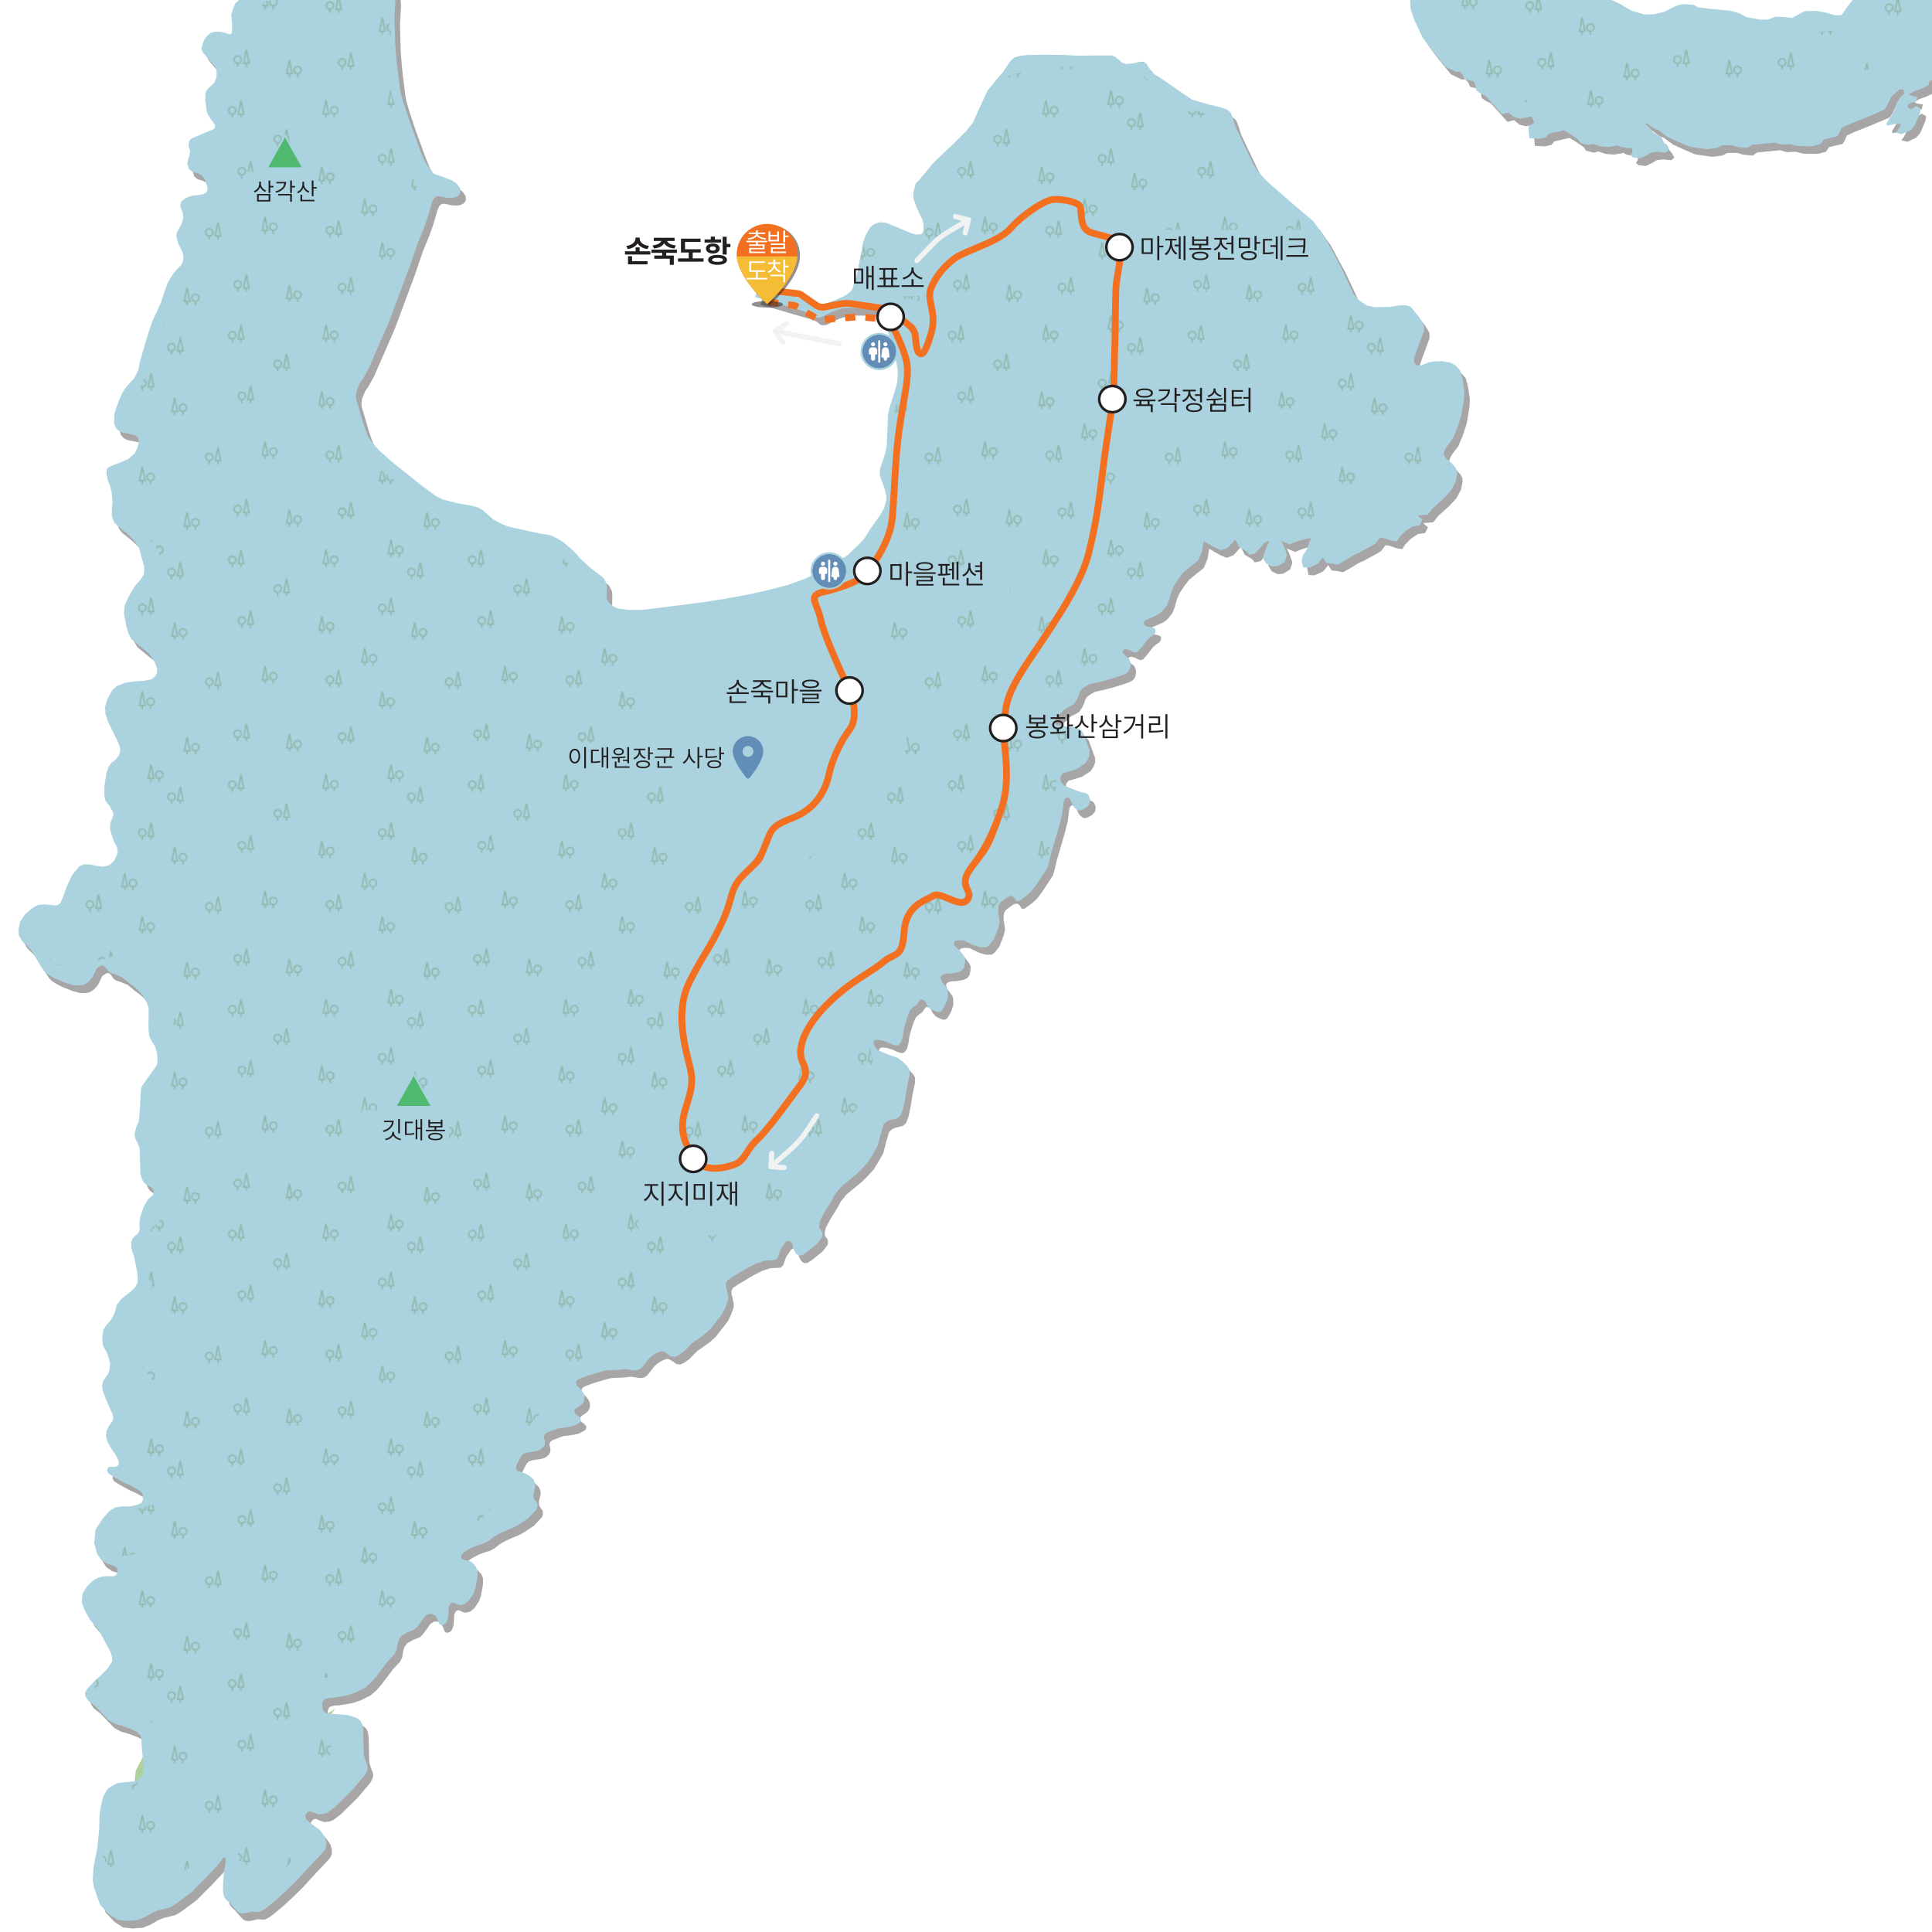 <?xml version="1.0" encoding="UTF-8"?><svg id="a" xmlns="http://www.w3.org/2000/svg" xmlns:xlink="http://www.w3.org/1999/xlink" viewBox="0 0 1140 1140"><defs><style>.f{fill:none;}.g{fill:url(#c);}.g,.h,.i,.j{fill-rule:evenodd;}.k{fill:#fff;}.l{fill:#f5bc36;}.m{fill:#f1f2f2;}.n{fill:#f37021;}.o{fill:#6b8e5f;}.p,.i{fill:#aad3df;}.q{fill:#a9d2df;}.r,.h,.s{fill:#231f20;}.t{fill:#628db7;}.u{fill:#4fba6f;}.v{opacity:.4;}.j{fill:#add09e;}.s{opacity:.5;}</style><pattern id="c" x="0" y="0" width="235.39" height="220.52" patternTransform="translate(-4008.2 -3452.36) scale(.6)" patternUnits="userSpaceOnUse" viewBox="0 0 235.39 220.52"><rect class="f" width="235.39" height="220.52"/><path class="o" d="m54.27,19.72h-2.86v2.86h-1.43v-2.86h-2.86l2.86-14.32h1.43l2.86,14.32Zm-1.75-1.43l-1.83-9.16-1.83,9.16h3.67Z"/><path class="o" d="m46.4,15.42c0,2.13-1.55,3.89-3.58,4.23v2.93h-1.43v-2.93c-2.03-.34-3.58-2.1-3.58-4.23,0-2.37,1.92-4.3,4.3-4.3s4.3,1.92,4.3,4.3Zm-1.43,0c0-1.58-1.28-2.86-2.86-2.86s-2.86,1.28-2.86,2.86,1.28,2.86,2.86,2.86,2.86-1.28,2.86-2.86Z"/><path class="o" d="m82.18,70.87h-2.86v2.86h-1.43v-2.86h-2.86l2.86-14.32h1.43l2.86,14.32Zm-1.75-1.43l-1.83-9.16-1.83,9.16h3.67Z"/><path class="o" d="m74.31,66.58c0,2.13-1.55,3.89-3.58,4.23v2.93h-1.43v-2.93c-2.03-.34-3.58-2.1-3.58-4.23,0-2.37,1.92-4.3,4.3-4.3s4.3,1.92,4.3,4.3Zm-1.43,0c0-1.58-1.28-2.86-2.86-2.86s-2.86,1.28-2.86,2.86,1.28,2.86,2.86,2.86,2.86-1.28,2.86-2.86Z"/><path class="o" d="m184.96,73.65h-2.86v2.86h-1.43v-2.86h-2.86l2.86-14.32h1.43l2.86,14.32Zm-1.75-1.43l-1.83-9.16-1.83,9.16h3.67Z"/><path class="o" d="m177.09,69.35c0,2.13-1.55,3.89-3.58,4.23v2.93h-1.43v-2.93c-2.03-.34-3.58-2.1-3.58-4.23,0-2.37,1.92-4.3,4.3-4.3s4.3,1.92,4.3,4.3Zm-1.43,0c0-1.58-1.28-2.86-2.86-2.86s-2.86,1.28-2.86,2.86,1.28,2.86,2.86,2.86,2.86-1.28,2.86-2.86Z"/><path class="o" d="m76.9,120.87h-2.86v2.86h-1.43v-2.86h-2.86l2.86-14.32h1.43l2.86,14.32Zm-1.75-1.43l-1.83-9.16-1.83,9.16h3.67Z"/><path class="o" d="m69.03,116.58c0,2.13-1.55,3.89-3.58,4.23v2.93h-1.43v-2.93c-2.03-.34-3.58-2.1-3.58-4.23,0-2.37,1.92-4.3,4.3-4.3s4.3,1.92,4.3,4.3Zm-1.43,0c0-1.58-1.28-2.86-2.86-2.86s-2.86,1.28-2.86,2.86,1.28,2.86,2.86,2.86,2.86-1.28,2.86-2.86Z"/><path class="o" d="m17.18,132.82h-2.86v2.86h-1.43v-2.86h-2.86l2.86-14.32h1.43l2.86,14.32Zm-1.75-1.43l-1.83-9.16-1.83,9.16h3.67Z"/><path class="o" d="m9.31,128.52c0,2.13-1.55,3.89-3.58,4.23v2.93h-1.43v-2.93c-2.03-.34-3.58-2.1-3.58-4.23,0-2.37,1.92-4.3,4.3-4.3s4.3,1.92,4.3,4.3Zm-1.43,0c0-1.58-1.28-2.86-2.86-2.86s-2.86,1.28-2.86,2.86,1.28,2.86,2.86,2.86,2.86-1.28,2.86-2.86Z"/><path class="o" d="m86.35,180.6h-2.86v2.86h-1.43v-2.86h-2.86l2.86-14.32h1.43l2.86,14.32Zm-1.75-1.43l-1.83-9.16-1.83,9.16h3.67Z"/><path class="o" d="m78.47,176.3c0,2.13-1.55,3.89-3.58,4.23v2.93h-1.43v-2.93c-2.03-.34-3.58-2.1-3.58-4.23,0-2.37,1.92-4.3,4.3-4.3s4.3,1.92,4.3,4.3Zm-1.43,0c0-1.58-1.28-2.86-2.86-2.86s-2.86,1.28-2.86,2.86,1.28,2.86,2.86,2.86,2.86-1.28,2.86-2.86Z"/><path class="o" d="m121.63,149.21h-2.86v2.86h-1.43v-2.86h-2.86l2.86-14.32h1.43l2.86,14.32Zm-1.75-1.43l-1.83-9.16-1.83,9.16h3.67Z"/><path class="o" d="m113.75,144.91c0,2.13-1.55,3.89-3.58,4.23v2.93h-1.43v-2.93c-2.03-.34-3.58-2.1-3.58-4.23,0-2.37,1.92-4.3,4.3-4.3s4.3,1.92,4.3,4.3Zm-1.43,0c0-1.58-1.28-2.86-2.86-2.86s-2.86,1.28-2.86,2.86,1.28,2.86,2.86,2.86,2.86-1.28,2.86-2.86Z"/><path class="o" d="m224.41,168.1h-2.86v2.86h-1.43v-2.86h-2.86l2.86-14.32h1.43l2.86,14.32Zm-1.75-1.43l-1.83-9.16-1.83,9.16h3.67Z"/><path class="o" d="m216.53,163.8c0,2.13-1.55,3.89-3.58,4.23v2.93h-1.43v-2.93c-2.03-.34-3.58-2.1-3.58-4.23,0-2.37,1.92-4.3,4.3-4.3s4.3,1.92,4.3,4.3Zm-1.43,0c0-1.58-1.28-2.86-2.86-2.86s-2.86,1.28-2.86,2.86,1.28,2.86,2.86,2.86,2.86-1.28,2.86-2.86Z"/><path class="o" d="m172.88,17.77h-2.86v2.86h-1.43v-2.86h-2.86l2.86-14.32h1.43l2.86,14.32Zm-1.75-1.43l-1.83-9.16-1.83,9.16h3.67Z"/><path class="o" d="m165.01,13.48c0,2.13-1.55,3.89-3.58,4.23v2.93h-1.43v-2.93c-2.03-.34-3.58-2.1-3.58-4.23,0-2.37,1.92-4.3,4.3-4.3s4.3,1.92,4.3,4.3Zm-1.43,0c0-1.58-1.28-2.86-2.86-2.86s-2.86,1.28-2.86,2.86,1.28,2.86,2.86,2.86,2.86-1.28,2.86-2.86Z"/><path class="o" d="m100.51,14.32h-2.86v2.86h-1.43v-2.86h-2.86l2.86-14.32h1.43l2.86,14.32Zm-1.75-1.43l-1.83-9.16-1.83,9.16h3.67Z"/><path class="o" d="m109.37,10.02c0,2.13-1.55,3.89-3.58,4.23v2.93h-1.43v-2.93c-2.03-.34-3.58-2.1-3.58-4.23,0-2.37,1.92-4.3,4.3-4.3s4.3,1.92,4.3,4.3Zm-1.43,0c0-1.58-1.28-2.86-2.86-2.86s-2.86,1.28-2.86,2.86,1.28,2.86,2.86,2.86,2.86-1.28,2.86-2.86Z"/><path class="o" d="m124.45,81.15h-2.86v2.86h-1.43v-2.86h-2.86l2.86-14.32h1.43l2.86,14.32Zm-1.75-1.43l-1.83-9.16-1.83,9.16h3.67Z"/><path class="o" d="m133.32,76.85c0,2.13-1.55,3.89-3.58,4.23v2.93h-1.43v-2.93c-2.03-.34-3.58-2.1-3.58-4.23,0-2.37,1.92-4.3,4.3-4.3s4.3,1.92,4.3,4.3Zm-1.43,0c0-1.58-1.28-2.86-2.86-2.86s-2.86,1.28-2.86,2.86,1.28,2.86,2.86,2.86,2.86-1.28,2.86-2.86Z"/><path class="o" d="m215.84,39.36h-2.86v2.86h-1.43v-2.86h-2.86l2.86-14.32h1.43l2.86,14.32Zm-1.75-1.43l-1.83-9.16-1.83,9.16h3.67Z"/><path class="o" d="m224.71,35.07c0,2.13-1.55,3.89-3.58,4.23v2.93h-1.43v-2.93c-2.03-.34-3.58-2.1-3.58-4.23,0-2.37,1.92-4.3,4.3-4.3s4.3,1.92,4.3,4.3Zm-1.43,0c0-1.58-1.28-2.86-2.86-2.86s-2.86,1.28-2.86,2.86,1.28,2.86,2.86,2.86,2.86-1.28,2.86-2.86Z"/><path class="o" d="m224.43,111.04h-2.86v2.86h-1.43v-2.86h-2.86l2.86-14.32h1.43l2.86,14.32Zm-1.75-1.43l-1.83-9.16-1.83,9.16h3.67Z"/><path class="o" d="m233.29,106.74c0,2.13-1.55,3.89-3.58,4.23v2.93h-1.43v-2.93c-2.03-.34-3.58-2.1-3.58-4.23,0-2.37,1.92-4.3,4.3-4.3s4.3,1.92,4.3,4.3Zm-1.43,0c0-1.58-1.28-2.86-2.86-2.86s-2.86,1.28-2.86,2.86,1.28,2.86,2.86,2.86,2.86-1.28,2.86-2.86Z"/><path class="o" d="m160.46,120.68h-2.86v2.86h-1.43v-2.86h-2.86l2.86-14.32h1.43l2.86,14.32Zm-1.75-1.43l-1.83-9.16-1.83,9.16h3.67Z"/><path class="o" d="m169.32,116.39c0,2.13-1.55,3.89-3.58,4.23v2.93h-1.43v-2.93c-2.03-.34-3.58-2.1-3.58-4.23,0-2.37,1.92-4.3,4.3-4.3s4.3,1.92,4.3,4.3Zm-1.43,0c0-1.58-1.28-2.86-2.86-2.86s-2.86,1.28-2.86,2.86,1.28,2.86,2.86,2.86,2.86-1.28,2.86-2.86Z"/><path class="o" d="m156.4,186.18h-2.86v2.86h-1.43v-2.86h-2.86l2.86-14.32h1.43l2.86,14.32Zm-1.75-1.43l-1.83-9.16-1.83,9.16h3.67Z"/><path class="o" d="m165.26,181.88c0,2.13-1.55,3.89-3.58,4.23v2.93h-1.43v-2.93c-2.03-.34-3.58-2.1-3.58-4.23,0-2.37,1.92-4.3,4.3-4.3s4.3,1.92,4.3,4.3Zm-1.43,0c0-1.58-1.28-2.86-2.86-2.86s-2.86,1.28-2.86,2.86,1.28,2.86,2.86,2.86,2.86-1.28,2.86-2.86Z"/><path class="o" d="m23.89,84.13h-2.86v2.86h-1.43v-2.86h-2.86l2.86-14.32h1.43l2.86,14.32Zm-1.75-1.43l-1.83-9.16-1.83,9.16h3.67Z"/><path class="o" d="m32.75,79.83c0,2.13-1.55,3.89-3.58,4.23v2.93h-1.43v-2.93c-2.03-.34-3.58-2.1-3.58-4.23,0-2.37,1.92-4.3,4.3-4.3s4.3,1.92,4.3,4.3Zm-1.43,0c0-1.58-1.28-2.86-2.86-2.86s-2.86,1.28-2.86,2.86,1.28,2.86,2.86,2.86,2.86-1.28,2.86-2.86Z"/><path class="o" d="m11.7,192.27h-2.86v2.86h-1.43v-2.86h-2.86l2.86-14.32h1.43l2.86,14.32Zm-1.75-1.43l-1.83-9.16-1.83,9.16h3.67Z"/><path class="o" d="m20.57,187.97c0,2.13-1.55,3.89-3.58,4.23v2.93h-1.43v-2.93c-2.03-.34-3.58-2.1-3.58-4.23,0-2.37,1.92-4.3,4.3-4.3s4.3,1.92,4.3,4.3Zm-1.43,0c0-1.58-1.28-2.86-2.86-2.86s-2.86,1.28-2.86,2.86,1.28,2.86,2.86,2.86,2.86-1.28,2.86-2.86Z"/><path class="o" d="m198.54,217.65h-2.86v2.86h-1.43v-2.86h-2.86l2.86-14.32h1.43l2.86,14.32Zm-1.75-1.43l-1.83-9.16-1.83,9.16h3.67Z"/><path class="o" d="m207.4,213.36c0,2.13-1.55,3.89-3.58,4.23v2.93h-1.43v-2.93c-2.03-.34-3.58-2.1-3.58-4.23,0-2.37,1.92-4.3,4.3-4.3s4.3,1.92,4.3,4.3Zm-1.43,0c0-1.58-1.28-2.86-2.86-2.86s-2.86,1.28-2.86,2.86,1.28,2.86,2.86,2.86,2.86-1.28,2.86-2.86Z"/></pattern></defs><g class="v"><polygon class="h" points="68.65 1058.7 72.53 1056.62 78.01 1055.97 82.16 1055.68 84.62 1054.73 86.32 1053.23 87.45 1051.24 87.92 1045.66 87.36 1040.28 86.89 1035.56 86.69 1031.13 86.22 1028.67 83.96 1026.4 81.03 1024.98 75.46 1022.91 71.49 1021.77 67.52 1019.69 62.8 1014.78 59.4 1011.19 55.25 1007.98 53.55 1005.34 53.36 1003.26 54.87 1000.81 58.62 996.92 65.74 990.12 67.52 987.77 69.41 984.85 69.41 982.2 68.28 978.9 66.01 974.83 63.56 970.02 61.38 966.05 56.1 959.91 53.17 954.62 51.56 950.09 51.65 947.35 51.94 944.8 53.45 942.3 55.06 940.03 57.65 937.58 59.31 936.35 62.38 935.03 65.12 934.56 67.43 934.56 68.99 934.6 70.69 934.51 72.01 933.56 72.43 932.57 72.53 930.16 71.77 929.22 70.59 928.56 68.85 927.9 65.92 926.95 62.8 924.78 60.54 921.29 58.84 915.05 59.59 907.12 63.75 900.7 67.9 895.98 71.21 893.99 74.8 893.42 80.27 893.33 84.43 892.39 86.6 891.35 87.55 889.55 87.55 886.72 86.6 884.92 84.62 883.42 80.37 881.05 76.5 879.35 70.83 876.23 67.34 874.06 66.39 872.37 66.67 871.13 67.24 870.19 68.47 869.96 70.64 870.1 72.63 869.53 73.28 868.77 73.28 866.79 72.06 863.96 68.56 858.67 66.58 855.08 65.83 851.96 66.11 848.75 67.81 845.36 69.69 842.9 70.08 841.2 69.79 839.31 68.09 835.53 65.83 830.24 63.93 825.24 63.46 822.12 64.22 819.1 66.96 815.32 67.9 812.86 68.18 809.18 67.43 805.69 66.11 802.29 64.03 798.6 63.56 794.07 64.13 789.44 65.83 786.61 68.47 783.68 70.17 780.85 71.49 777.35 72.06 774.62 74.8 771.02 80.37 766.59 82.92 764.13 84.34 761.58 84.52 758.84 84.15 754.88 83.2 750.25 82.3 745.67 81.36 743.21 80.79 740.71 80.7 737.59 81.27 735.7 82.4 734.1 84.24 732.73 85.18 731.46 85.7 729.8 85.47 726.97 85.89 723 86.74 720.31 87.97 716.77 89.43 714.03 90.8 711.95 92.36 710.68 93.64 709.3 93.97 707.7 93.82 706.66 92.88 705.62 91.7 704.73 90.1 703.78 88.3 702.46 87.07 700.38 86.03 697.17 85.94 692.45 85.75 687.63 85.75 683.95 85.38 681.31 84.34 678.85 83.01 676.11 82.64 673.66 83.58 669.69 85 666.57 85.47 663.36 85.85 657.51 86.32 648.44 86.6 646.17 88.21 643.62 95.48 633.52 96.19 631.3 95.9 626.2 95.19 623.32 94.3 621.19 92.74 618.92 91.37 615.9 90.94 612.79 90.85 609.67 90.94 606.37 90.99 602.25 90.9 599.37 89.86 596.12 88.4 593.52 86.37 590.36 83.15 587.33 79.09 584.27 75.37 581.15 71.4 579.49 68.75 578.65 67.19 577.7 65.3 575.01 64.22 574.21 62.99 574.16 61.19 575.3 60.3 576 59.45 577.79 57.94 580.96 55.72 583.6 54.06 584.78 52.51 585.68 50.1 586.01 46.99 585.87 42.73 584.74 35.7 581.9 33.1 580.44 30.36 578.69 28.89 577.04 26.01 572.55 23.7 568.44 21.82 565.43 19.17 562.59 16.14 559.57 14.35 556.55 14.17 552.77 15.2 548.23 17.94 544.08 22.66 540.11 25.97 538.41 30.12 538.13 35.13 538.7 37.11 538.7 38.82 537.47 40.23 534.26 42.78 527.27 45.89 520.66 50.14 515.65 52.88 514.52 55.72 514.52 60.63 515.46 64.13 515.93 68 514.9 70.83 512.06 72.72 507.72 72.34 504.6 70.55 501.1 69.13 497.14 68.09 493.36 68.47 489.78 69.32 487.7 70.17 485.43 69.79 483.07 68.65 480.9 65.54 477.21 64.79 474.01 64.79 469 66.01 460.69 67.43 456.81 68.94 454.64 71.59 452.66 73.57 449.92 74.14 447.56 73.94 445.1 72.34 441.23 66.95 430.33 65.44 425.65 65.26 421.68 66.62 416.93 69.41 411.86 72.06 409.4 77.15 407.33 82.07 406.66 88.59 406.2 92.74 405.25 94.82 403.55 95.86 401.38 95.95 398.92 94.35 394.76 91.14 390.14 85.23 385.31 81.03 381.83 79.14 378.61 77.72 373.7 76.4 366.62 76.88 361.52 79.14 356.52 82.82 350.28 86.03 346.69 87.92 343.77 88.3 341.59 88.21 338.38 87.07 334.6 85.38 328.09 82.07 323.09 78.1 319.21 72.63 314.87 70.73 312.88 69.79 310.9 69.22 308.82 69.22 305.05 69.6 300.32 69.13 295.13 68.28 291.45 66.77 287.48 66.01 283.6 66.2 281.62 67.43 280.11 70.08 278.97 75.27 276.99 78.95 275.29 82.66 272.02 84.24 268.96 85.09 265.66 84.81 263.11 83.3 261.51 80.84 260.75 78.12 260.23 75.08 259.62 72.9 258.48 71.4 256.69 70.55 254.14 70.73 248.66 72.25 244.03 74.14 239.22 75.27 236.57 76.68 234.31 77.91 232.6 79.23 231.1 82.16 228.07 83.86 224.95 85 222.4 85.56 218.72 90.59 201.45 93.4 193.41 95.67 188.69 98.5 182.27 99.92 177.55 102.37 171.12 104.07 168.2 105.68 165.64 108.51 162.53 110.4 160.55 111.25 158.47 111.53 156.01 110.87 153.18 108.42 148.17 107.66 145.81 107.28 143.27 107.85 141.19 108.98 139.2 110.59 135.99 111.44 132.59 110.97 129.76 109.83 127.3 109.65 125.32 110.3 123.24 113.04 121.26 116.82 119.93 120.22 119.56 123.15 119.08 124.94 118.14 125.8 116.82 125.7 114.65 124.19 110.59 122.4 108.03 119.56 106.62 116.64 105.77 114.65 104.17 113.8 101.24 114.08 99.06 115.12 95.95 115.41 93.49 114.46 90.56 114.84 87.73 116.26 86.22 124.19 82.82 128.82 80.93 129.46 80.53 129.81 80.2 130.14 79.7 130.15 79.07 130.12 78.59 129.78 77.61 128.3 75.79 125.84 72 125.04 69.31 124.76 66.34 124.38 63.88 124.47 59.59 125.04 58.08 126.5 56.19 127.59 55.34 129.53 53.45 131.04 50.14 131.04 46.36 130.75 44.95 129.43 42.96 124.85 37.69 122.96 35.31 122.11 33.24 122.82 30.31 123.86 27.95 125.42 25.73 127.45 23.98 129.71 23.27 133.35 23.23 136.37 23.98 138.35 24.64 139.39 24.64 140.06 23.8 140.15 22 140.15 18.41 139.68 13.4 140.53 10.1 142.23 6.32 144.68 4.15 159.04 -9.64 164.14 -15.69 168.96 -21.92 171.88 -25.5 175.09 -28.05 179.72 -32.31 188.98 -39.2 192.37 -41.47 195.02 -42.22 198.89 -41.85 210.7 -38.63 217.4 -35.8 221.65 -33.06 224.67 -29.95 226 -28.05 226.47 -26.07 226.14 -24.89 225.62 -23.71 224.77 -21.92 225.15 -20.08 225.81 -19.08 229.49 -16.58 232.7 -15.07 236.01 -12.61 238.65 -9.54 239.6 -8.03 239.6 -6.9 238.75 -5.58 236.67 -3.6 236.29 -1.89 236.39 .27 236.67 3.39 236.01 14.44 236.46 30.8 237.38 41.84 239.41 58.26 241.35 65.12 245.45 77.53 251.12 93.02 253.77 99.45 256.6 103.97 259.34 107.09 261.98 107.94 266.33 109.55 270.01 110.96 272.84 112.94 274.73 115.59 274.92 117.67 274.54 118.9 273.12 120.38 271 121.16 269.06 121.31 266.52 121.16 262.36 120.22 260.47 120.5 259.15 121.64 258.16 124.03 255.56 132.87 253.29 139.2 249.61 148.08 244.72 162.42 232.79 194.47 220.52 222.5 217.31 228.17 215.52 230.71 213.63 235.35 213.25 238.08 213.53 240.63 214.86 244.79 217.78 254.89 219.95 261.13 222.03 264.62 226.85 270.19 234.97 277.37 251.59 290.69 260.47 297.2 264.72 299.28 273.31 301.46 278.89 302.4 283.42 303.34 285.31 303.91 287.67 305.23 290.79 307.88 294 310.81 297.96 312.98 302.59 315.06 307.41 316.19 321.77 319.3 327.81 320.25 332.15 322.23 335.36 324.22 341.41 329.31 345.37 333.76 350.86 338.95 357.18 343.77 359.45 345.56 361.06 348.87 361.34 350.94 361.24 354.34 361.24 357.84 362.28 359.82 364.83 362.18 367.95 363.6 373.71 364.36 382.3 364.36 408.93 361.05 420.84 359.44 431.89 357.65 445.77 355.1 455.03 353.02 467.68 349.81 478.45 345.94 490.16 340.18 499.13 334.89 503.57 331.96 507.35 328.27 509.8 326.01 513.2 322.32 516.88 316.47 522.27 308.92 524.82 304.57 526.23 299.56 526.23 297.3 525.1 292.48 522.46 285.3 522.37 282.76 522.64 280.77 524.82 274.35 525.86 270.86 526.55 266.64 527.21 249.38 527.74 246.49 532.56 230.71 532.94 226.65 532.94 222.97 531.05 211.45 530.44 208.81 528.31 203.28 525.29 195.77 523.21 190.44 522.22 188.93 520.8 187.79 519.15 186.9 517.55 186.61 511.5 186.28 503.71 186.19 500.02 186.52 494.69 188.31 489.26 190.96 487.94 191.57 486.95 191.9 485.39 191.93 484.39 191.76 483.45 191.05 482.93 190.63 481.84 189.78 479.44 188.69 448.84 179.79 449.78 176.62 450.82 173.12 476.13 180.62 478.63 181.75 480.57 182.88 482.46 183.73 485.25 184.44 487.99 184.44 490.25 183.68 496.3 181.47 500.78 179.53 503 178.21 505.46 176.22 506.4 174.67 506.83 173.1 509.09 165.97 511.48 153.42 512.4 147.8 514.05 143.31 516.55 138.87 518.3 137.22 520.57 136.18 523.12 135.66 526.23 136.04 530.04 137.62 533.08 138.87 536.42 140.26 540.82 142.08 543.94 142.98 546.82 142.74 547.58 141.9 548.01 140.9 548.24 139.63 548.28 137.12 547.53 133.82 545.93 130.61 544.56 127.73 542.95 123.62 542.25 121.31 542.19 119.32 542.76 115.92 543.56 112.95 545.69 110.68 553.91 100.76 560.52 94.43 567.79 87.44 573.82 81.38 577.52 76.59 579.5 72.05 586.12 57.71 592.34 50.14 595.08 47.03 596.97 44.19 599.24 40.7 601.6 38.53 604.91 37.49 609.44 36.92 619.73 36.83 631.26 36.92 639.28 37.39 651.22 37.2 659.02 37.2 661.19 37.96 663.74 40.04 665.35 41.55 667.52 42.21 669.03 42.21 673 41.64 675.84 40.89 678.29 40.98 679.8 42.21 682.25 46.18 684.71 48.54 687.36 50.05 699.91 58.74 706.62 63.27 710.49 64.4 716.63 66.19 723.34 67.8 727.21 69.12 729.38 70.92 730.8 74.41 732.31 79.42 736.46 88.11 742.51 100.76 744.96 104.92 748.36 108.89 751.86 112.38 763.83 122.85 778.29 135.11 785.17 144.68 793.88 160.85 802.01 178.11 804.94 181.51 809.95 184.81 814.47 185.76 823.63 185.58 829.02 184.63 832.89 184.63 835.72 185.58 840.75 191.85 843.35 196.17 843.56 199.46 838.93 212.02 837.62 215.98 837.8 218.63 839.22 220.14 842.05 220.05 845.92 218.44 849.04 217.78 854.33 217.59 859.15 218.53 862.26 220.23 864.81 223.07 866.32 228.55 867.27 235.35 867.08 240.07 866.14 245.92 865.4 250.13 863.02 257.25 860.38 263.49 857.12 267.69 855.7 270.1 855.23 271.52 855.23 272.39 855.37 273.12 855.93 274.3 859.52 277.56 861.79 280.01 862.92 282.19 863.02 284.26 862.07 288.99 859.34 294.09 854.8 298.91 848.74 304.33 845.74 308.16 839.74 308.67 842.58 311.17 840.91 314.49 836.58 315.16 832.42 317.99 829.25 321.15 827.42 323.99 824.09 323.49 820.26 322.15 817.6 321.66 814.76 325.32 811.6 327.15 808.77 328.65 804.27 331.15 802.1 331.98 797.28 334.98 792.44 337.64 789.28 336.98 785.78 336.65 783.78 333.48 780.79 337.14 775.62 339.47 772.13 339.31 771.29 335.31 771.96 332.32 774.46 328.48 776.79 321.99 773.79 322.49 768.96 323.82 764.13 325.66 759.31 323.66 761.14 327.65 762.63 331.98 761.3 335.98 757.31 338.48 753.81 338.81 750.31 336.98 748.31 333.48 749.98 328.98 752.31 323.49 749.48 324.65 743.81 331.15 740.32 331.82 738.66 329.82 734.49 327.32 732.16 322.82 727.83 327.65 723.83 329.15 720.16 327.65 713.5 323.82 712.51 329.82 710.36 335.1 701.76 342.02 698.83 345.75 696 350.05 694.39 353.73 693.31 357.84 691.94 361.47 689.86 364.26 688.2 366.01 686.11 367.39 681.74 369.32 679.47 370.26 678.48 370.87 678.15 371.53 678.19 372.47 678.86 373.52 679.99 374.13 682.4 374.6 684 374.98 684.97 375.76 685.04 376.14 685.04 377.46 684.69 378.35 683.74 379.3 682.7 379.91 680.41 381.87 679.19 383.38 677.25 385.89 675.5 387.92 674.65 388.96 673.28 389.47 671.73 389.2 669.65 388.06 667.52 387.49 666.2 387.87 665.73 388.67 665.87 389.81 666.95 391.13 669.36 393.07 670.26 395.38 670.36 396.65 670.02 398.87 669.32 400.38 668.18 401.61 665.91 402.75 659.73 404.77 656 405.86 651.51 407.04 646.32 408.13 643.91 409.45 641.55 411.06 640.41 412.71 639.76 414.88 638.53 417.48 636.83 419.98 634.94 421.26 633.33 421.97 632.06 422.63 630.83 423.52 629.65 424.99 627.19 427.16 625.59 429.47 625.35 430.23 625.64 431.03 626.82 432.17 629.13 432.64 633 433.3 636.83 433.58 639.43 434.38 640.94 435.19 642.35 436.84 643.53 439.91 644.76 443.49 646.18 447.18 646.18 449.92 645.23 452.47 643.53 455.02 638.62 458.23 633.61 459.84 630.5 460.69 629.18 462.39 628.89 464.27 629.46 466.35 631.16 467.96 634.84 469.56 639.66 471.45 644.29 472.68 645.61 473.81 646.56 476.27 646.09 479.01 644.29 480.99 641.83 482.31 640.18 482.74 639.28 482.69 637.72 481.56 636.69 480.42 635.74 478.58 634.89 476.74 634.23 475.56 633.38 475.18 632.44 475.23 631.59 475.85 631.07 476.93 630.64 479.53 630.17 483.92 628.52 490.72 626.11 499.12 623.56 507.67 622.14 513.76 621.24 516.55 619.17 519.85 614.4 527.03 611.85 530.34 608.83 533.07 604.76 536.05 603.92 536.29 603.25 536.24 602.64 535.81 601.51 534.02 600.51 533.31 599.29 533.22 597.92 533.74 595.94 535.15 593.48 536.95 592.49 538.56 592.16 540.68 592.25 543.09 592.63 545.41 593.02 548.23 593.05 548.47 592.16 552.3 589.64 558.63 586.82 562.21 585.26 563.25 582.62 563.39 580.96 563.16 577.38 562.07 572.42 559.57 570.34 559.28 568.4 559.43 566.89 559.71 566.14 560.75 566.18 562.02 567.32 563.49 569.06 564.76 571.94 568.4 572.75 570.38 572.61 573.07 572.09 575.43 570.77 577.14 568.45 578.22 564.01 578.98 561.89 578.98 560 579.4 558.86 579.97 558.53 580.35 558.25 581.48 558.86 583.56 562.03 587.71 562.45 589.89 562.55 592.86 561.51 596.16 559.86 599.52 558.72 601.03 557.78 601.64 556.03 601.59 554.19 600.79 552.16 599.75 551.36 598.86 550.18 597.44 549.42 595.74 548.19 594.61 547.15 594.14 546.16 594.46 545.6 595.22 544.18 597.25 542.25 598.67 540.35 600.46 539.17 603.15 538.04 606.56 537.28 609.05 536.62 611.56 536.01 615.62 535.21 618.78 533.79 620.81 532.99 621.33 531.52 621.33 529.82 620.81 526.75 619.45 523.68 618.41 520.52 618.03 519.39 618.36 518.68 619.3 518.73 620.3 519.29 621.8 520.76 623.84 524.77 625.77 532.94 628.7 536.15 631.16 538.7 633.71 539.93 635.88 539.93 639 538.51 645.51 537.28 653.26 535.96 659.3 534.64 662.7 532.85 664.31 528.78 665.34 526.52 666.19 524.63 667.9 522.74 674.41 521.23 680.36 518.21 685.74 515.47 690.18 511.69 694.24 508.58 697.36 502.25 702.56 499.51 704.82 496.2 708.89 493.84 713.22 490.07 719.17 487.23 724.56 486.66 727.3 486.66 729 487.7 730.42 488.55 731.93 488.55 734.1 487.42 735.89 485.25 738.54 479.39 743.35 476.28 745.34 474.29 745.25 472.78 744.11 471.55 741.84 470.6 738.26 469.38 736.74 468.15 736.65 466.83 737.31 463.9 741.65 462.96 744.3 462.11 746.66 460.69 747.98 457.95 748.17 454.46 748.36 449.55 749.97 444.07 752.8 435.57 757.9 432.45 759.98 431.6 761.68 431.6 763.47 432.26 765.83 432.83 768.95 433.02 771.12 431.22 776.13 429.33 779.81 422.16 788.97 418.57 792.18 414.98 794.73 411.39 797.19 406.67 802.01 403.46 804.27 401.38 805.12 399.21 804.93 397.22 803.42 394.77 802.01 393.35 801.82 390.71 802.86 387.78 804.65 385.8 806.54 383.43 809.75 381.64 811.82 379.94 812.86 378.05 813.15 375.5 812.86 372.2 812.3 369.74 812.68 365.68 812.96 362.47 813.05 360.11 813.24 356.05 814.38 351.15 815.82 345.94 817.68 343.86 818.72 343.11 820.04 343.3 821.08 343.77 822.21 345.66 823.91 347.55 826.46 348.11 828.26 348.02 830.24 347.78 831.33 346.98 832.65 345.61 833.88 343.25 835.43 342.26 836.52 342.07 837.42 342.49 838.41 343.3 839.17 344.62 840.16 345.71 841.2 345.94 841.91 345.75 843.32 344.71 844.27 341.69 845.82 339.1 846.49 335.32 847.05 332.72 847.29 325.78 849.88 324.65 850.92 324.22 852.1 324.36 853.33 324.79 854.89 324.74 856.78 323.7 858.48 321.91 859.95 320.02 860.7 317.46 861.13 314.16 861.64 312.09 862.3 310.95 863.39 309.39 866.22 308.02 868.97 307.74 870.24 307.79 871.42 308.69 872.51 310.57 873.02 313.74 874.06 315.96 875.58 317.85 877.27 318.79 879.35 319.12 881.48 318.65 883.27 318.03 885.96 318.03 887.48 318.32 888.75 319.03 889.88 320.11 891.26 320.4 892.81 320.3 893.8 319.73 895.27 315.18 900.15 309.06 904.28 306.08 905.89 302.5 907.31 298.11 909.34 294.9 911.13 291.82 913.59 289.09 915.1 286.35 915.9 282.78 917.19 279.36 918.93 277 920.44 275.68 921.85 275.35 923.18 275.54 924.03 275.91 924.59 277.28 925.07 279.36 925.25 281.2 925.96 282.43 927.1 284.04 928.98 285.03 931.29 285.03 933.09 284.92 935.39 283.8 941.5 282.76 944.61 280.02 948.77 277.47 950.94 274.92 951.6 273.22 951.32 271.9 950.56 270.29 950.09 269.06 950.75 268.03 952.54 267.84 956.42 267.55 959.54 266.52 961.99 265.29 963.12 263.49 963.5 262.45 962.75 261.51 960.38 260.38 958.03 258.11 956.8 256.03 956.89 253.95 958.21 251.59 961.61 249.33 964.54 247.63 966.14 243.57 967.75 240.16 969.74 238.65 971.81 237.99 973.99 237.33 977.86 236.11 980.5 231.76 985.13 228.17 989.94 225.24 993.82 222.03 997.5 218.63 1000.43 212.68 1003.36 208.15 1004.87 204.65 1005.53 200.5 1006.19 196.91 1006.47 194.36 1007.23 193.33 1009.59 193.51 1011.86 193.98 1013.65 195.21 1015.07 197.29 1015.73 201.26 1015.91 208.62 1016.48 214.1 1018.38 216.09 1019.98 217.12 1022.15 217.5 1024.79 217.83 1038.11 217.93 1040 218.82 1043.07 219.95 1045.95 220.24 1047.55 219.67 1049.82 218.54 1051.9 210.98 1060.87 201.07 1070.6 196.72 1073.91 194.17 1074.85 191.24 1075.13 188.6 1074.19 186.34 1073.25 184.73 1073.72 183.4 1075.32 183.5 1076.83 183.79 1077.97 187.28 1080.89 192.19 1084.49 194.93 1088.26 195.87 1091.57 195.68 1094.21 194.93 1096.1 192.94 1098.36 190.3 1101.2 187.09 1104.51 182.51 1109.47 178.94 1113.47 171.93 1120.32 166.55 1125.23 161.92 1129.06 158.8 1131.42 157.34 1132.13 155.78 1132.74 153.84 1132.6 152.24 1132.46 149.93 1132.98 147.85 1133.46 145.58 1133.5 143.79 1132.84 142.13 1131.19 138.97 1127.55 136.37 1125.05 135.38 1123.53 134.82 1120.75 134.91 1115.32 135.33 1109.93 136.47 1102.57 136.42 1101.34 136.19 1100.77 135.52 1100.59 134.82 1100.97 134.2 1101.72 133.45 1102.9 131.6 1105.21 125.61 1111.59 119.84 1117.35 116.16 1121.13 107.28 1127.74 103.79 1129.91 100.58 1130.76 96.61 1131.7 93.31 1133.03 88.96 1135.57 84.34 1137.47 78.29 1137.94 72.53 1137.28 67.65 1134.08 62.37 1128.54 60.06 1122.26 58.64 1117.91 57.98 1114.23 58.37 1106.49 60.63 1095.06 61.76 1084.39 61.95 1075.51 62.71 1070.6 64.03 1064.75 66.58 1060.3 68.65 1058.7"/><polygon class="h" points="839.11 -36.31 842.97 -37.31 850.99 -36.16 859.15 -32.87 864.16 -30.87 868.17 -31.02 871.75 -30.73 875.61 -28.29 875.18 -26.43 871.89 -24.57 873.89 -22.85 881.63 -20.42 890.78 -16.27 898.23 -14.27 902.38 -13.69 907.25 -12.12 916.69 -7.54 925.43 -4.24 932.29 -2.96 939.6 -1.95 946.18 .77 952.63 3.77 959.07 6.78 965.93 10.79 973.67 13.08 978.97 12.93 985.26 11.5 989.13 9.5 992.71 7.78 996.29 6.92 1002.73 7.35 1005.02 8.78 1012.89 9.78 1024.2 10.79 1030.07 12.5 1033.79 14.65 1041.81 16.08 1046.39 16.08 1050.83 14.36 1055.55 14.51 1060.84 15.08 1064.28 13.08 1068.15 11.07 1075.31 10.93 1081.17 12.08 1086.47 13.65 1089.91 13.37 1093.49 8.21 1097.64 2.91 1100.21 .77 1100.79 -2.39 1103.08 -7.11 1106.65 -11.54 1113.81 -14.84 1121.69 -15.98 1133.14 -14.27 1139.15 -11.26 1143.44 -9.97 1146.45 -7.97 1151.17 -10.11 1155.9 -13.55 1158.47 -13.4 1163.06 -13.26 1172.79 -16.12 1176.51 -18.28 1181.23 -21.99 1185.82 -23.86 1190.54 -26.72 1189.54 -31.58 1188.82 -34.45 1190.82 -37.46 1193.54 -41.03 1193.54 -42.75 1195.41 -45.9 1197.27 -48.19 1198.41 -51.34 1202.42 -58.21 1206.43 -62.79 1212.15 -66.52 1218.17 -67.66 1226.18 -65.08 1230.19 -63.65 1233.05 -58.93 1235.49 -57.21 1237.78 -55.63 1235.63 -51.92 1234.63 -47.04 1234.63 -43.47 1228.47 -39.75 1225.61 -36.88 1224.75 -35.17 1225.33 -34.02 1228.47 -33.31 1230.91 -31.44 1231.91 -28.58 1230.77 -26.43 1229.19 -23.57 1225.9 -21.99 1224.9 -19.85 1224.32 -16.7 1223.03 -13.98 1221.46 -12.41 1221.17 -10.11 1221.74 -8.39 1221.03 -5.96 1219.02 -2.81 1217.45 -1.24 1216.88 1.91 1214.02 5.78 1210.58 8.21 1206.43 8.93 1199.27 12.5 1198.41 14.94 1195.12 17.65 1187.82 21.23 1185.53 23.52 1162.91 32.69 1161.62 36.7 1158.47 39.56 1153.32 41.27 1150.03 41.42 1149.31 43.57 1150.17 45.14 1147.6 50.01 1146.02 51.29 1144.3 51.29 1141.72 52.44 1141.15 54.88 1136.29 57.17 1132.56 58.46 1129.7 60.18 1130.99 61.03 1134.57 61.61 1133.99 64.46 1131.13 65.04 1128.99 66.47 1128.99 67.9 1130.56 68.91 1131.85 68.48 1133.85 67.04 1136.57 68.62 1136 71.63 1133.14 78.35 1130.7 81.21 1125.55 83.65 1123.11 83.08 1121.83 82.65 1123.26 81.08 1124.98 77.78 1122.4 77.49 1116.67 78.64 1116.39 77.35 1120.97 69.91 1122.4 65.32 1124.83 61.46 1126.84 59.89 1126.41 57.31 1124.12 57.31 1119.4 61.32 1116.82 66.61 1114.96 69.33 1104.22 73.91 1094.48 77.78 1089.76 79.93 1088.47 83.08 1087.18 84.94 1083.6 85.8 1079.31 86.8 1077.45 89.51 1072.44 90.81 1064.14 90.66 1059.27 89.51 1054.4 89.81 1050.4 88.66 1036.79 89.95 1034.22 91.81 1028.21 91.23 1025.34 90.23 1019.33 90.23 1016.18 91.81 1010.46 92.53 1000.29 91.1 993.57 88.23 987.27 85.36 981.68 81.21 979.82 80.64 976.67 78.5 975.24 77.21 974.1 77.78 976.67 79.93 978.97 82.79 983.55 85.51 984.98 88.52 986.84 90.81 987.98 92.95 986.13 94.53 981.4 94.1 977.53 94.53 975.24 95.96 971.09 97.96 966.65 97.39 965.37 96.1 966.51 94.24 966.23 91.81 964.22 91.95 959.64 91.23 958.07 90.23 952.48 91.23 947.47 90.81 943.03 89.38 940.6 90.09 935.88 88.95 934.44 86.8 929 83.08 926 81.36 920.7 82.65 917.27 83.36 915.41 85.51 911.54 86.37 905.67 86.08 905.24 81.36 905.24 78.78 907.1 77.92 908.54 76.78 907.67 74.49 906.82 73.2 900.38 74.49 896.65 73.63 893.36 70.91 889.5 71.91 879.76 61.03 876.33 59.31 874.32 57.88 873.75 54.16 872.6 52.44 867.6 51.29 866.31 48.57 864.59 46.86 862.3 46.86 856.14 43.85 848.41 34.4 842.69 26.68 837.68 16.08 835.53 9.5 835.24 3.06 835.81 -1.67 838.39 -7.39 840.11 -10.4 838.67 -11.69 835.67 -12.12 835.24 -14.98 835.81 -18.7 834.96 -20.99 833.95 -23.86 833.95 -25 832.95 -25.86 833.1 -29.01 834.96 -32.16 839.11 -36.31"/></g><path class="j" d="m23.44,543.56l.82,15.13,7.43,10.73h17.06l17.6-4.95,14.03,3.58,16.51,8.53,6.88,16.51-4.68,36.86-1.1,9.63-2.2,10.45-2.75,12.38,3.58,13.48,1.1,25.03-3.58,19.53-16.59,15.78,12.18,21.92-2.48,15.13-6.33,14.85v14.03l11.55,15.68-12.38,24.21,3.58,14.58,7.43,13.21,5.77,16.23,1.65,9.9-8.25,4.13,2.2,7.7,1.55,9.28,3.13,18.78-.28,24.76,7.25,37.55.45,2.33-2.2,13.21v15.96l11.56,17.06,31.55,10.87,1.18.41,16.23-.55,31.36-19.81,3.58-21.46-9.86-5.23-6.92-7.97-.27-14.85,17.06,2.75,7.98-7.7,34.94-27.78,10.73-17.61,8.25-17.61,18.43-18.43,17.33-16.5,6.33-7.7,1.1-5.22-7.43-3.85,4.13-10.45,6.88-4.95,7.98-14.58,12.65-12.66,5.78-8.25,5.23-8.81,9.08-7.98,20.91-11.55,14.85-6.33,12.66-6.6,11.83-6.05,7.15-11.83,2.48-9.08,4.95-19.8,22.84-8.25,24.48-15.13,12.66-18.71,8.52-14.85,20.36-25.31,5.77-13.48-3.74-18.28,4.65-9.56,2.07-7.5,8.79-10.08,6.2-2.07,9.05-.78,4.13-1.04,7.8-5.43-4.17-5.94,3.36-4.65,2.33-3.88,1.67-17.38,10.37,7.86,4.96,2.5,3.59,1.09,1.65.24,2.64-.14,1.56-1.04,2.82-3.58,2.51-6.33.9-3.82-.43-3.07-.38-2.32-.09-2.41.33-2.12.99-1.61,7.22-8.72,10.34-3.88,4.14-4.65,7.24-11.89.52-12.67,2.58-15.51,1.55-19.39,4.65-10.86,1.79-14.57-8.59-1.51-16.2-2.27-.26-2.32,9.31-6.72,6.72-5.69,10.34-9.31,12.41-9.82,8.79-5.94,5.94-6.47.26-7.24,1.04-5.94,5.43-4.91,6.47-2.32,12.67-11.89,6.98-12.93,7.24-11.37,8.27-10.6,7.76,1.03h11.89l9.82,1.04h8.79l16.03.26h6.98l8.79,2.07h9.3l7.76-.52,14.74-7.24,16.54-15.77,16.29-21.97,5.95-14.99-.52-9.82-2.84-15.77-8.53-4.91-3.36-2.59-8.27-8.01,3.36-5.43-2.07-10.09-5.94-5.69-7.76-4.91-13.96-3.1-4.4-11.89-16.28-31.02-11.89-16.28-18.61-13.96-10.6-9.56-8.01-16.03-4.91-12.15-5.94-5.43-8.79-4.91h-9.31l-5.69-3.36-10.09-8.53-9.05-9.3-5.43-2.32-15.25-2.32-21.98-.26-19.64.52-9.83,2.84-10.34,3.1-8.9,7.49-6.62,14.34-1.98,4.54-3.7,4.79-6.03,6.07-7.27,6.99-6.61,6.33-8.22,9.92-2.13,2.27-.8,2.97-.57,3.4.05,1.99.71,2.32,1.6,4.11,1.37,2.88,1.6,3.21.75,3.3-.04,2.5-.24,1.28-.43.99-.75.85-2.88.24-3.12-.89-4.41-1.83-3.34-1.38-3.04-1.26-3.81-1.58-3.12-.38-2.55.52-2.27,1.04-6.81,16.2-2.39,12.56-2.27,7.13-.42,1.56-.94,1.56,20.27,7.65,13.96-3.62,5.17,1.81,5.95,14.21-5.95,18.1-6.2,11.9-2.07,6.2-5.29,12.39-.91,27.16-6.3,10.63,6.17,13.13-2.45,19.42-11.63,24.04,1.29,14.22,9.3,25.33,5.17,16.8,3.36,25.34,1.81,13.7,1.86,9.97-16.6,28.03-19.39,17.84-19.65,18.1-40.15,19.58-6.63-6.8-31.63-31.09-2.75-45.94-1.1-31.09-3.02-7.43-12.38-9.36-11.83-3.3-6.32-11-7.15-11-12.93-23.93-9.9-11.55-13.47-10.18-45.67-16.78-25.04-9.36-23.38-15.95-28.88-23.93,2.48-14.85,9.07-17.61,10.18-23.11,21.91-41.5,4.89-14.34,3.69-8.88-1.6-12.04-3.02-14.03-4.95-9.9-3.58-26.13-6.05-17.33-.28-14.03v-21.73l-2.75-25.86-1.92-9.63-4.38-10.44-6.08-7.44-9.07-1.38-14.31,3.58-6.33,13.48L172.26-.57l-15.95,1.1-8.25,14.3-14.03,14.86-6.23,15.95.17,9.08,1.38,6.88-2.45,13.61-1.41,7.85-9.9,3.03,1.92,8.25,3.43,11.76,1.51,4.06.1,2.17-.86,1.32-3.08,3.53-5.5,4.68-.55,8.8-.27,4.96,7.15,16.5-3.58,8.81-7.43,7.98-12.1,14.03v12.38l-11.83,29.16-4.68,10.18-4.95,7.98,2.2,6.05,8.53,2.75,7.7,8.81-10.18,12.38-7.15,6.33-2.2,12.1.55,9.07,17.33,22.01,4.41,9.35,1.1,10.18-9.35,6.88-4.96,6.05-4.67,8.53,1.37,8.8,6.33,3.85,5.5,3.03,12.93,12.65-9.35,11.83-15.68,3.3-8.25,5.22,1.1,10.18,2.48,10.45,1.37,10.18-6.33,14.85,6.88,17.61,4.4,17.88-3.58,6.6-11.56,12.79-11.82,2.62-7.98,8.25-4.95,7.98-9.63,7.43-7.98,4.95Z"/><path class="j" d="m838.12-30.47l.75,20.4,2.64,18.13,7.93,12.47,12.47,9.83,23.8,23.42,14.74,6.42,23.8,2.65,21.91,1.13,18.51-5.67,18.89-7.93,41.56,3.77,35.89-.38,43.07-13.22,16.24-12.47,11.33-11.71,23.8-13.6,24.56-9.44,2.64-6.42-3.78-3.78-17.38,4.91-53.27,1.89-6.42,9.06-10.2,18.13-20.78,1.9-23.42-2.65-13.6.38-32.49-3.4-23.42-1.13-29.09-1.13L917.83-.25l-30.61-14.35-27.95-17.38-21.16,1.51Z"/><path class="j" d="m79.1,1054.08l3.74,5.44,2.17,6.08.81,7.03,6.9,3.65,5.68.67,30.29-13.66,8.38-11.63,5.55-8.52,2.84-.13,5.27,12.17.95,5.28,1.62,6.22,1.49,4.19,6.9,1.22,11.09-4.6,7.44-8.38,2.84-8.38,1.08-6.76-.27-6.63-.95-6.89,4.06-8.79,10.98-13.55-27.23,17.2-15.12.12-27.39-9.44-10.04-14.81-7.64-5.02,2.06,4.94-.27,4.86.81,7.17-.13,3.65-7.03.81-6.62,2.7-4.6,2.97-6.62,1.76-1.08,4.46-.67,3.25-6.28,12.07-.98,9.27Z"/><polygon class="i" points="65.42 1054.2 69.29 1052.13 74.77 1051.47 78.92 1051.18 81.38 1050.23 83.08 1048.73 84.21 1046.74 84.68 1041.16 84.12 1035.79 83.65 1031.07 83.45 1026.63 82.98 1024.17 80.72 1021.9 77.79 1020.49 72.22 1018.41 68.25 1017.28 64.29 1015.2 59.56 1010.29 56.16 1006.7 52.01 1003.49 50.31 1000.84 50.12 998.77 51.63 996.31 55.38 992.42 62.5 985.63 64.29 983.28 66.17 980.35 66.17 977.7 65.04 974.4 62.77 970.33 60.32 965.52 58.14 961.55 52.86 955.42 49.93 950.13 48.33 945.59 48.42 942.85 48.7 940.3 50.21 937.8 51.82 935.54 54.42 933.08 56.07 931.85 59.14 930.53 61.88 930.06 64.19 930.06 65.75 930.1 67.45 930.01 68.77 929.06 69.19 928.08 69.29 925.66 68.54 924.72 67.35 924.06 65.61 923.4 62.68 922.46 59.56 920.28 57.3 916.79 55.6 910.55 56.35 902.62 60.51 896.2 64.66 891.48 67.97 889.49 71.56 888.92 77.04 888.83 81.19 887.89 83.37 886.85 84.31 885.06 84.31 882.22 83.37 880.42 81.38 878.92 77.13 876.56 73.26 874.86 67.59 871.74 64.1 869.57 63.15 867.87 63.43 866.63 64 865.69 65.23 865.46 67.4 865.6 69.39 865.03 70.05 864.28 70.05 862.3 68.82 859.46 65.33 854.17 63.34 850.59 62.59 847.47 62.87 844.25 64.57 840.86 66.46 838.4 66.84 836.7 66.55 834.81 64.85 831.03 62.59 825.75 60.69 820.74 60.22 817.62 60.98 814.6 63.72 810.82 64.66 808.37 64.94 804.68 64.19 801.19 62.87 797.79 60.79 794.1 60.32 789.57 60.89 784.94 62.59 782.11 65.23 779.18 66.93 776.35 68.25 772.86 68.82 770.12 71.56 766.53 77.13 762.09 79.68 759.63 81.1 757.08 81.28 754.35 80.91 750.38 79.96 745.75 79.06 741.17 78.12 738.72 77.55 736.21 77.46 733.1 78.03 731.2 79.16 729.6 81 728.23 81.94 726.96 82.47 725.3 82.23 722.47 82.65 718.5 83.51 715.81 84.73 712.27 86.19 709.54 87.56 707.46 89.13 706.18 90.4 704.81 90.73 703.21 90.58 702.17 89.64 701.13 88.46 700.23 86.86 699.29 85.06 697.96 83.84 695.88 82.8 692.67 82.7 687.95 82.51 683.13 82.51 679.45 82.14 676.81 81.1 674.35 79.77 671.61 79.4 669.16 80.34 665.19 81.76 662.07 82.23 658.86 82.61 653.01 83.08 643.94 83.37 641.68 84.97 639.12 92.24 629.02 92.95 626.8 92.66 621.7 91.95 618.82 91.06 616.69 89.5 614.43 88.13 611.4 87.7 608.29 87.61 605.17 87.7 601.87 87.76 597.76 87.66 594.88 86.62 591.62 85.16 589.02 83.13 585.86 79.92 582.84 75.85 579.77 72.13 576.65 68.16 575 65.51 574.15 63.96 573.2 62.06 570.51 60.98 569.71 59.75 569.66 57.96 570.8 57.06 571.5 56.21 573.3 54.7 576.46 52.48 579.1 50.83 580.29 49.27 581.18 46.86 581.51 43.75 581.37 39.49 580.24 32.46 577.41 29.86 575.94 27.12 574.2 25.66 572.54 22.78 568.05 20.46 563.95 18.58 560.93 15.93 558.09 12.91 555.07 11.11 552.05 10.93 548.27 11.96 543.74 14.7 539.58 19.42 535.61 22.73 533.91 26.88 533.63 31.89 534.2 33.87 534.2 35.58 532.97 36.99 529.76 39.54 522.77 42.66 516.16 46.9 511.15 49.64 510.02 52.48 510.02 57.39 510.97 60.89 511.44 64.76 510.4 67.59 507.56 69.48 503.22 69.1 500.1 67.31 496.61 65.89 492.64 64.85 488.86 65.23 485.28 66.08 483.2 66.93 480.93 66.55 478.57 65.42 476.4 62.3 472.71 61.55 469.51 61.55 464.5 62.77 456.19 64.19 452.31 65.7 450.15 68.35 448.16 70.33 445.42 70.9 443.06 70.71 440.61 69.1 436.74 63.72 425.83 62.21 421.15 62.02 417.18 63.38 412.43 66.17 407.36 68.82 404.9 73.91 402.83 78.83 402.16 85.35 401.7 89.5 400.75 91.58 399.05 92.62 396.88 92.71 394.42 91.11 390.27 87.9 385.64 82 380.81 77.79 377.33 75.9 374.11 74.48 369.21 73.16 362.12 73.64 357.02 75.9 352.02 79.59 345.79 82.8 342.2 84.68 339.27 85.06 337.09 84.97 333.88 83.84 330.1 82.14 323.59 78.83 318.59 74.87 314.71 69.39 310.37 67.5 308.39 66.55 306.4 65.98 304.32 65.98 300.55 66.37 295.82 65.89 290.63 65.04 286.95 63.53 282.98 62.77 279.11 62.96 277.13 64.19 275.61 66.84 274.48 72.03 272.49 75.71 270.8 79.43 267.52 81 264.47 81.85 261.17 81.57 258.61 80.06 257.01 77.6 256.25 74.88 255.73 71.84 255.12 69.66 253.98 68.16 252.19 67.31 249.64 67.5 244.16 69.01 239.54 70.9 234.72 72.03 232.07 73.44 229.81 74.67 228.1 75.99 226.6 78.92 223.58 80.63 220.46 81.76 217.91 82.33 214.23 87.35 196.95 90.16 188.91 92.43 184.19 95.26 177.77 96.68 173.05 99.14 166.62 100.84 163.7 102.44 161.15 105.27 158.03 107.17 156.05 108.01 153.97 108.29 151.51 107.64 148.68 105.18 143.68 104.43 141.31 104.04 138.77 104.61 136.69 105.74 134.71 107.35 131.5 108.2 128.09 107.73 125.26 106.6 122.8 106.41 120.82 107.07 118.74 109.81 116.76 113.58 115.43 116.98 115.06 119.91 114.59 121.7 113.64 122.56 112.32 122.46 110.15 120.95 106.09 119.16 103.54 116.32 102.12 113.4 101.27 111.42 99.67 110.56 96.74 110.85 94.57 111.89 91.45 112.17 88.99 111.22 86.07 111.6 83.23 113.02 81.72 120.95 78.32 125.58 76.43 126.23 76.03 126.57 75.7 126.9 75.2 126.91 74.57 126.88 74.09 126.54 73.11 125.06 71.29 122.6 67.5 121.8 64.82 121.52 61.84 121.14 59.39 121.23 55.09 121.8 53.58 123.27 51.69 124.35 50.84 126.29 48.95 127.8 45.64 127.8 41.86 127.52 40.45 126.19 38.47 121.61 33.2 119.72 30.81 118.87 28.74 119.58 25.81 120.62 23.45 122.18 21.23 124.21 19.48 126.48 18.77 130.11 18.73 133.13 19.48 135.12 20.14 136.16 20.14 136.82 19.3 136.91 17.5 136.91 13.91 136.44 8.91 137.29 5.6 138.99 1.82 141.45 -.35 155.8 -14.14 160.9 -20.18 165.72 -26.42 168.64 -30 171.85 -32.55 176.49 -36.81 185.74 -43.7 189.14 -45.97 191.78 -46.72 195.65 -46.35 207.46 -43.13 214.16 -40.3 218.41 -37.56 221.44 -34.44 222.76 -32.55 223.23 -30.57 222.9 -29.39 222.39 -28.21 221.53 -26.42 221.91 -24.58 222.57 -23.58 226.25 -21.08 229.46 -19.57 232.77 -17.11 235.41 -14.04 236.36 -12.53 236.36 -11.4 235.51 -10.08 233.43 -8.09 233.06 -6.39 233.15 -4.23 233.43 -1.11 232.77 9.95 233.22 26.3 234.14 37.34 236.17 53.77 238.11 60.62 242.21 73.03 247.89 88.52 250.53 94.95 253.36 99.47 256.1 102.59 258.74 103.44 263.09 105.05 266.77 106.46 269.61 108.44 271.49 111.09 271.68 113.17 271.3 114.4 269.88 115.89 267.76 116.66 265.83 116.81 263.28 116.66 259.12 115.72 257.23 116 255.91 117.14 254.92 119.53 252.32 128.38 250.05 134.71 246.37 143.58 241.48 157.92 229.55 189.97 217.28 218 214.07 223.67 212.28 226.22 210.39 230.85 210.01 233.59 210.29 236.13 211.62 240.29 214.54 250.39 216.72 256.63 218.79 260.13 223.61 265.69 231.73 272.88 248.36 286.19 257.23 292.7 261.48 294.78 270.08 296.96 275.65 297.9 280.18 298.85 282.07 299.41 284.43 300.73 287.55 303.38 290.76 306.31 294.72 308.48 299.35 310.56 304.17 311.69 318.53 314.8 324.57 315.75 328.91 317.73 332.12 319.72 338.17 324.82 342.13 329.26 347.62 334.45 353.94 339.27 356.21 341.06 357.82 344.37 358.1 346.45 358 349.84 358 353.34 359.04 355.32 361.59 357.68 364.71 359.1 370.47 359.86 379.07 359.86 405.69 356.55 417.6 354.95 428.65 353.15 442.53 350.6 451.79 348.53 464.44 345.31 475.21 341.44 486.92 335.68 495.89 330.39 500.33 327.46 504.11 323.77 506.56 321.52 509.96 317.83 513.64 311.97 519.03 304.42 521.58 300.07 523 295.07 523 292.8 521.87 287.98 519.22 280.81 519.13 278.26 519.4 276.27 521.58 269.85 522.62 266.36 523.32 262.15 523.97 244.89 524.51 241.99 529.32 226.22 529.7 222.16 529.7 218.47 527.81 206.95 527.2 204.31 525.08 198.78 522.05 191.28 519.97 185.94 518.98 184.43 517.56 183.29 515.91 182.4 514.31 182.11 508.26 181.78 500.47 181.69 496.79 182.02 491.45 183.81 486.02 186.46 484.7 187.07 483.71 187.4 482.15 187.43 481.16 187.26 480.21 186.55 479.69 186.13 478.61 185.28 476.2 184.19 445.6 175.29 446.55 172.12 447.59 168.63 472.89 176.12 475.4 177.25 477.33 178.39 479.22 179.23 482.01 179.94 484.75 179.94 487.01 179.19 493.06 176.97 497.54 175.03 499.76 173.71 502.22 171.73 503.16 170.17 503.59 168.61 505.85 161.48 508.25 148.92 509.16 143.3 510.81 138.81 513.31 134.37 515.06 132.72 517.33 131.68 519.88 131.16 523 131.54 526.8 133.12 529.84 134.38 533.18 135.76 537.59 137.59 540.71 138.48 543.59 138.25 544.34 137.4 544.77 136.41 545 135.13 545.04 132.63 544.29 129.32 542.69 126.11 541.32 123.23 539.71 119.12 539.01 116.81 538.95 114.82 539.52 111.42 540.32 108.45 542.45 106.18 550.67 96.26 557.28 89.93 564.55 82.95 570.58 76.88 574.28 72.09 576.26 67.55 582.88 53.21 589.11 45.64 591.84 42.53 593.73 39.69 596 36.2 598.36 34.03 601.67 32.99 606.2 32.42 616.49 32.33 628.02 32.42 636.04 32.89 647.98 32.7 655.78 32.7 657.95 33.46 660.51 35.54 662.11 37.05 664.28 37.71 665.79 37.71 669.76 37.14 672.6 36.39 675.05 36.48 676.56 37.71 679.02 41.68 681.47 44.04 684.12 45.55 696.67 54.24 703.39 58.77 707.25 59.9 713.4 61.7 720.1 63.31 723.97 64.62 726.15 66.42 727.56 69.91 729.07 74.92 733.22 83.61 739.27 96.26 741.72 100.42 745.13 104.39 748.62 107.88 760.59 118.36 775.05 130.62 781.93 140.18 790.64 156.36 798.77 173.61 801.7 177.02 806.71 180.32 811.24 181.27 820.39 181.08 825.78 180.13 829.65 180.13 832.49 181.08 837.51 187.35 840.11 191.67 840.33 194.96 835.7 207.52 834.38 211.49 834.56 214.13 835.98 215.64 838.81 215.55 842.68 213.94 845.8 213.28 851.09 213.09 855.91 214.04 859.02 215.74 861.58 218.57 863.09 224.05 864.03 230.85 863.84 235.57 862.9 241.42 862.16 245.63 859.78 252.76 857.14 258.99 853.88 263.19 852.46 265.6 851.99 267.02 851.99 267.89 852.13 268.62 852.69 269.8 856.29 273.06 858.55 275.52 859.68 277.69 859.78 279.77 858.84 284.49 856.1 289.59 851.56 294.41 845.5 299.83 842.5 303.66 836.5 304.17 839.34 306.67 837.67 309.99 833.34 310.66 829.18 313.5 826.01 316.65 824.18 319.49 820.85 318.99 817.02 317.66 814.36 317.16 811.52 320.82 808.36 322.65 805.53 324.15 801.03 326.65 798.86 327.48 794.04 330.48 789.21 333.15 786.04 332.48 782.55 332.15 780.55 328.98 777.55 332.65 772.39 334.98 768.89 334.81 768.06 330.81 768.72 327.82 771.22 323.99 773.55 317.49 770.55 317.99 765.73 319.32 760.89 321.16 756.07 319.16 757.9 323.15 759.4 327.48 758.06 331.48 754.07 333.98 750.57 334.31 747.07 332.48 745.07 328.98 746.74 324.49 749.07 318.99 746.24 320.16 740.57 326.65 737.08 327.32 735.42 325.32 731.25 322.82 728.92 318.32 724.59 323.15 720.59 324.65 716.93 323.15 710.26 319.32 709.27 325.32 707.12 330.6 698.52 337.52 695.59 341.25 692.76 345.55 691.15 349.23 690.07 353.34 688.7 356.97 686.62 359.76 684.96 361.51 682.88 362.89 678.5 364.82 676.23 365.76 675.24 366.37 674.91 367.03 674.95 367.98 675.62 369.02 676.75 369.63 679.16 370.1 680.76 370.48 681.73 371.26 681.8 371.64 681.8 372.96 681.45 373.86 680.5 374.8 679.46 375.41 677.17 377.38 675.95 378.89 674.01 381.39 672.26 383.42 671.41 384.46 670.04 384.98 668.49 384.7 666.41 383.56 664.28 383 662.96 383.37 662.49 384.18 662.63 385.31 663.72 386.63 666.13 388.57 667.02 390.88 667.12 392.15 666.78 394.38 666.08 395.89 664.94 397.11 662.68 398.25 656.49 400.28 652.76 401.36 648.27 402.55 643.08 403.63 640.67 404.95 638.31 406.56 637.18 408.21 636.52 410.38 635.29 412.98 633.59 415.48 631.7 416.76 630.09 417.47 628.82 418.13 627.59 419.02 626.41 420.49 623.96 422.66 622.35 424.97 622.11 425.73 622.4 426.53 623.58 427.67 625.89 428.14 629.76 428.8 633.59 429.08 636.19 429.88 637.7 430.69 639.11 432.34 640.29 435.41 641.52 439 642.94 442.69 642.94 445.42 641.99 447.97 640.29 450.52 635.38 453.74 630.38 455.34 627.26 456.19 625.94 457.89 625.66 459.77 626.22 461.85 627.92 463.46 631.6 465.06 636.42 466.95 641.05 468.18 642.37 469.31 643.32 471.77 642.85 474.51 641.05 476.5 638.59 477.81 636.94 478.24 636.04 478.2 634.48 477.06 633.45 475.93 632.5 474.09 631.65 472.25 630.99 471.06 630.14 470.68 629.2 470.73 628.35 471.35 627.83 472.43 627.4 475.03 626.93 479.42 625.28 486.22 622.87 494.63 620.32 503.18 618.9 509.27 618 512.05 615.93 515.36 611.16 522.53 608.61 525.84 605.59 528.58 601.53 531.55 600.68 531.79 600.01 531.74 599.4 531.32 598.27 529.52 597.28 528.82 596.05 528.72 594.68 529.24 592.7 530.66 590.24 532.45 589.25 534.06 588.92 536.18 589.01 538.59 589.39 540.91 589.78 543.74 589.82 543.98 588.92 547.8 586.4 554.13 583.58 557.71 582.02 558.75 579.38 558.9 577.73 558.66 574.14 557.57 569.18 555.07 567.1 554.79 565.16 554.93 563.65 555.21 562.9 556.25 562.94 557.53 564.08 558.99 565.82 560.26 568.7 563.9 569.51 565.88 569.37 568.58 568.85 570.93 567.53 572.64 565.21 573.72 560.77 574.48 558.65 574.48 556.76 574.9 555.62 575.47 555.3 575.85 555.01 576.98 555.62 579.06 558.79 583.21 559.22 585.39 559.31 588.36 558.27 591.67 556.62 595.02 555.48 596.53 554.54 597.14 552.79 597.1 550.95 596.3 548.92 595.26 548.12 594.36 546.94 592.94 546.18 591.24 544.96 590.11 543.92 589.64 542.92 589.97 542.36 590.72 540.94 592.75 539.01 594.17 537.11 595.96 535.93 598.65 534.8 602.06 534.05 604.56 533.38 607.06 532.77 611.12 531.97 614.28 530.55 616.31 529.75 616.84 528.28 616.84 526.59 616.31 523.51 614.95 520.44 613.91 517.28 613.53 516.15 613.86 515.44 614.81 515.49 615.8 516.05 617.31 517.52 619.34 521.53 621.27 529.7 624.2 532.91 626.66 535.46 629.21 536.69 631.38 536.69 634.5 535.27 641.01 534.05 648.76 532.72 654.8 531.4 658.2 529.61 659.81 525.55 660.84 523.28 661.7 521.39 663.4 519.5 669.91 517.99 675.86 514.97 681.25 512.23 685.68 508.45 689.75 505.34 692.87 499.01 698.06 496.27 700.33 492.96 704.39 490.6 708.73 486.83 714.68 483.99 720.06 483.42 722.8 483.42 724.5 484.46 725.92 485.31 727.43 485.31 729.6 484.18 731.39 482.01 734.04 476.15 738.86 473.04 740.84 471.05 740.75 469.54 739.61 468.31 737.35 467.37 733.76 466.14 732.24 464.91 732.15 463.59 732.81 460.66 737.15 459.72 739.8 458.87 742.16 457.45 743.48 454.71 743.68 451.22 743.86 446.31 745.47 440.83 748.3 432.33 753.4 429.21 755.48 428.36 757.18 428.36 758.97 429.02 761.33 429.59 764.45 429.78 766.62 427.98 771.63 426.1 775.31 418.92 784.48 415.33 787.69 411.74 790.24 408.16 792.69 403.43 797.51 400.22 799.77 398.15 800.62 395.97 800.43 393.98 798.92 391.53 797.51 390.12 797.32 387.47 798.36 384.54 800.15 382.56 802.04 380.2 805.25 378.4 807.32 376.7 808.37 374.82 808.65 372.26 808.37 368.96 807.8 366.5 808.18 362.44 808.46 359.23 808.55 356.87 808.75 352.81 809.88 347.91 811.33 342.7 813.18 340.62 814.22 339.87 815.55 340.06 816.58 340.53 817.72 342.42 819.42 344.31 821.97 344.87 823.76 344.78 825.75 344.54 826.83 343.74 828.15 342.37 829.38 340.01 830.94 339.02 832.02 338.83 832.92 339.25 833.91 340.06 834.67 341.38 835.66 342.47 836.7 342.7 837.41 342.51 838.82 341.48 839.77 338.45 841.32 335.86 841.99 332.08 842.56 329.48 842.79 322.54 845.39 321.41 846.43 320.98 847.61 321.12 848.83 321.55 850.39 321.5 852.28 320.46 853.98 318.67 855.45 316.78 856.2 314.23 856.63 310.92 857.15 308.85 857.81 307.71 858.89 306.15 861.73 304.79 864.47 304.5 865.74 304.55 866.92 305.45 868.01 307.34 868.53 310.5 869.57 312.72 871.08 314.61 872.78 315.55 874.86 315.88 876.98 315.41 878.78 314.8 881.46 314.8 882.98 315.08 884.25 315.79 885.38 316.87 886.76 317.16 888.31 317.06 889.3 316.49 890.77 311.94 895.65 305.83 899.79 302.85 901.4 299.26 902.81 294.87 904.84 291.66 906.63 288.59 909.09 285.85 910.6 283.11 911.41 279.54 912.7 276.12 914.43 273.76 915.94 272.44 917.35 272.11 918.68 272.3 919.53 272.67 920.09 274.04 920.57 276.12 920.75 277.96 921.46 279.19 922.6 280.8 924.48 281.79 926.8 281.79 928.59 281.68 930.9 280.56 937 279.52 940.11 276.78 944.27 274.23 946.44 271.68 947.1 269.98 946.82 268.66 946.06 267.05 945.59 265.83 946.25 264.79 948.04 264.6 951.92 264.32 955.04 263.28 957.49 262.05 958.62 260.25 959.01 259.21 958.25 258.27 955.89 257.14 953.53 254.87 952.3 252.79 952.39 250.71 953.71 248.36 957.11 246.09 960.04 244.39 961.65 240.33 963.25 236.92 965.24 235.41 967.31 234.75 969.49 234.1 973.36 232.87 976 228.52 980.63 224.93 985.45 222.01 989.32 218.79 993 215.39 995.93 209.44 998.86 204.91 1000.37 201.41 1001.03 197.26 1001.69 193.67 1001.98 191.12 1002.73 190.09 1005.09 190.27 1007.36 190.75 1009.15 191.97 1010.57 194.05 1011.23 198.02 1011.42 205.38 1011.99 210.86 1013.88 212.85 1015.48 213.88 1017.65 214.26 1020.3 214.59 1033.61 214.69 1035.5 215.59 1038.57 216.72 1041.45 217 1043.06 216.43 1045.33 215.3 1047.4 207.74 1056.38 197.83 1066.1 193.48 1069.41 190.93 1070.35 188.01 1070.64 185.36 1069.69 183.1 1068.75 181.49 1069.22 180.17 1070.82 180.26 1072.34 180.55 1073.47 184.04 1076.4 188.95 1079.99 191.69 1083.76 192.63 1087.07 192.44 1089.72 191.69 1091.6 189.71 1093.87 187.06 1096.7 183.85 1100.01 179.27 1104.97 175.7 1108.97 168.69 1115.82 163.31 1120.74 158.68 1124.56 155.57 1126.92 154.1 1127.63 152.54 1128.24 150.6 1128.11 149 1127.96 146.69 1128.48 144.61 1128.96 142.34 1129 140.55 1128.34 138.9 1126.69 135.73 1123.05 133.13 1120.55 132.14 1119.04 131.58 1116.25 131.67 1110.82 132.09 1105.43 133.23 1098.07 133.18 1096.84 132.95 1096.28 132.28 1096.09 131.58 1096.47 130.96 1097.22 130.21 1098.4 128.36 1100.71 122.37 1107.09 116.61 1112.85 112.93 1116.63 104.04 1123.24 100.55 1125.41 97.34 1126.26 93.38 1127.21 90.07 1128.53 85.72 1131.08 81.1 1132.97 75.05 1133.44 69.29 1132.78 64.41 1129.58 59.13 1124.04 56.83 1117.76 55.4 1113.42 54.75 1109.74 55.13 1101.99 57.39 1090.56 58.52 1079.89 58.71 1071.01 59.47 1066.1 60.79 1060.25 63.34 1055.81 65.42 1054.2"/><polygon class="i" points="835.87 -40.81 839.73 -41.81 847.75 -40.66 855.91 -37.37 860.92 -35.37 864.93 -35.51 868.51 -35.23 872.37 -32.79 871.94 -30.93 868.65 -29.07 870.65 -27.35 878.39 -24.92 887.55 -20.77 894.99 -18.76 899.14 -18.19 904.01 -16.62 913.45 -12.03 922.19 -8.74 929.06 -7.45 936.36 -6.45 942.94 -3.73 949.39 -.73 955.83 2.28 962.7 6.29 970.43 8.58 975.73 8.43 982.03 7 985.89 5 989.47 3.28 993.05 2.42 999.49 2.85 1001.78 4.28 1009.65 5.29 1020.96 6.29 1026.83 8.01 1030.55 10.15 1038.57 11.58 1043.15 11.58 1047.59 9.87 1052.31 10.01 1057.6 10.59 1061.04 8.58 1064.91 6.57 1072.07 6.43 1077.93 7.58 1083.23 9.15 1086.67 8.87 1090.25 3.71 1094.4 -1.58 1096.97 -3.73 1097.55 -6.88 1099.84 -11.6 1103.42 -16.04 1110.57 -19.34 1118.45 -20.48 1129.9 -18.76 1135.91 -15.76 1140.21 -14.47 1143.21 -12.47 1147.93 -14.61 1152.66 -18.05 1155.23 -17.9 1159.82 -17.76 1169.55 -20.62 1173.27 -22.77 1177.99 -26.49 1182.58 -28.35 1187.3 -31.22 1186.3 -36.08 1185.58 -38.94 1187.58 -41.96 1190.31 -45.53 1190.31 -47.25 1192.17 -50.4 1194.03 -52.69 1195.18 -55.84 1199.18 -62.71 1203.19 -67.29 1208.91 -71.01 1214.93 -72.16 1222.94 -69.58 1226.95 -68.15 1229.81 -63.43 1232.25 -61.7 1234.54 -60.13 1232.39 -56.41 1231.39 -51.54 1231.39 -47.97 1225.24 -44.24 1222.37 -41.38 1221.51 -39.66 1222.09 -38.52 1225.24 -37.81 1227.67 -35.94 1228.67 -33.08 1227.53 -30.93 1225.95 -28.07 1222.66 -26.49 1221.66 -24.34 1221.08 -21.2 1219.8 -18.48 1218.22 -16.9 1217.94 -14.61 1218.51 -12.89 1217.79 -10.46 1215.79 -7.31 1214.21 -5.74 1213.64 -2.59 1210.78 1.28 1207.34 3.71 1203.19 4.43 1196.03 8.01 1195.18 10.44 1191.88 13.16 1184.58 16.74 1182.29 19.02 1159.67 28.19 1158.38 32.2 1155.23 35.06 1150.08 36.78 1146.79 36.92 1146.07 39.07 1146.93 40.65 1144.36 45.51 1142.78 46.8 1141.06 46.8 1138.48 47.94 1137.91 50.38 1133.05 52.67 1129.32 53.96 1126.46 55.68 1127.75 56.53 1131.33 57.11 1130.76 59.96 1127.89 60.54 1125.75 61.97 1125.75 63.41 1127.32 64.41 1128.61 63.98 1130.61 62.54 1133.33 64.12 1132.76 67.13 1129.9 73.85 1127.47 76.71 1122.31 79.15 1119.87 78.58 1118.59 78.15 1120.02 76.58 1121.74 73.28 1119.16 73 1113.44 74.14 1113.15 72.85 1117.73 65.41 1119.16 60.83 1121.59 56.96 1123.6 55.39 1123.17 52.81 1120.88 52.81 1116.16 56.82 1113.58 62.12 1111.72 64.84 1100.98 69.42 1091.25 73.28 1086.53 75.43 1085.24 78.58 1083.95 80.44 1080.36 81.3 1076.07 82.3 1074.21 85.02 1069.2 86.31 1060.9 86.17 1056.03 85.02 1051.17 85.31 1047.16 84.16 1033.56 85.45 1030.98 87.31 1024.97 86.73 1022.1 85.74 1016.09 85.74 1012.95 87.31 1007.22 88.03 997.05 86.6 990.33 83.73 984.03 80.87 978.44 76.71 976.58 76.15 973.44 74 972.01 72.71 970.86 73.28 973.44 75.43 975.73 78.29 980.31 81.01 981.74 84.02 983.6 86.31 984.75 88.45 982.89 90.03 978.16 89.6 974.29 90.03 972.01 91.46 967.85 93.46 963.42 92.9 962.13 91.61 963.27 89.75 962.99 87.31 960.98 87.45 956.4 86.73 954.83 85.74 949.25 86.73 944.23 86.31 939.8 84.88 937.36 85.6 932.64 84.45 931.21 82.3 925.77 78.58 922.76 76.86 917.46 78.15 914.03 78.87 912.17 81.01 908.3 81.87 902.44 81.59 902 76.86 902 74.28 903.86 73.42 905.3 72.28 904.44 69.99 903.58 68.7 897.14 69.99 893.41 69.13 890.12 66.41 886.26 67.41 876.52 56.53 873.09 54.82 871.08 53.38 870.51 49.66 869.36 47.94 864.36 46.8 863.07 44.08 861.35 42.36 859.06 42.36 852.9 39.36 845.17 29.91 839.45 22.18 834.44 11.58 832.29 5 832.01 -1.44 832.57 -6.16 835.15 -11.89 836.87 -14.9 835.44 -16.19 832.43 -16.62 832.01 -19.48 832.57 -23.2 831.72 -25.49 830.72 -28.35 830.72 -29.5 829.71 -30.36 829.86 -33.51 831.72 -36.66 835.87 -40.81"/><g class="v"><g id="b"><path class="g" d="m23.44,543.56l.82,15.13,7.43,10.73h17.06l17.6-4.95,14.03,3.58,16.51,8.53,6.88,16.51-4.68,36.86-1.1,9.63-2.2,10.45-2.75,12.38,3.58,13.48,1.1,25.03-3.58,19.53-16.59,15.78,12.18,21.92-2.48,15.13-6.33,14.85v14.03l11.55,15.68-12.38,24.21,3.58,14.58,7.43,13.21,5.77,16.23,1.65,9.9-8.25,4.13,2.2,7.7,1.55,9.28,3.13,18.78-.28,24.76,7.25,37.55.45,2.33-2.2,13.21v15.96l11.56,17.06,31.55,10.87,1.18.41,16.23-.55,31.36-19.81,3.58-21.46-9.86-5.23-6.92-7.97-.27-14.85,17.06,2.75,7.98-7.7,34.94-27.78,10.73-17.61,8.25-17.61,18.43-18.43,17.33-16.5,6.33-7.7,1.1-5.22-7.43-3.85,4.13-10.45,6.88-4.95,7.98-14.58,12.65-12.66,5.78-8.25,5.23-8.81,9.08-7.98,20.91-11.55,14.85-6.33,12.66-6.6,11.83-6.05,7.15-11.83,2.48-9.08,4.95-19.8,22.84-8.25,24.48-15.13,12.66-18.71,8.52-14.85,20.36-25.31,5.77-13.48-3.74-18.28,4.65-9.56,2.07-7.5,8.79-10.08,6.2-2.07,9.05-.78,4.13-1.04,7.8-5.43-4.17-5.94,3.36-4.65,2.33-3.88,1.67-17.38,10.37,7.86,4.96,2.5,3.59,1.09,1.65.24,2.64-.14,1.56-1.04,2.82-3.58,2.51-6.33.9-3.82-.43-3.07-.38-2.32-.09-2.41.33-2.12.99-1.61,7.22-8.72,10.34-3.88,4.14-4.65,7.24-11.89.52-12.67,2.58-15.51,1.55-19.39,4.65-10.86,1.79-14.57-8.59-1.51-16.2-2.27-.26-2.32,9.31-6.72,6.72-5.69,10.34-9.31,12.41-9.82,8.79-5.94,5.94-6.47.26-7.24,1.04-5.94,5.43-4.91,6.47-2.32,12.67-11.89,6.98-12.93,7.24-11.37,8.27-10.6,7.76,1.03h11.89l9.82,1.04h8.79l16.03.26h6.98l8.79,2.07h9.3l7.76-.52,14.74-7.24,16.54-15.77,16.29-21.97,5.95-14.99-.52-9.82-2.84-15.77-8.53-4.91-3.36-2.59-8.27-8.01,3.36-5.43-2.07-10.09-5.94-5.69-7.76-4.91-13.96-3.1-4.4-11.89-16.28-31.02-11.89-16.28-18.61-13.96-10.6-9.56-8.01-16.03-4.91-12.15-5.94-5.43-8.79-4.91h-9.31l-5.69-3.36-10.09-8.53-9.05-9.3-5.43-2.32-15.25-2.32-21.98-.26-19.64.52-9.83,2.84-10.34,3.1-8.9,7.49-6.62,14.34-1.98,4.54-3.7,4.79-6.03,6.07-7.27,6.99-6.61,6.33-8.22,9.92-2.13,2.27-.8,2.97-.57,3.4.05,1.99.71,2.32,1.6,4.11,1.37,2.88,1.6,3.21.75,3.3-.04,2.5-.24,1.28-.43.99-.75.85-2.88.24-3.12-.89-4.41-1.83-3.34-1.38-3.04-1.26-3.81-1.58-3.12-.38-2.55.52-2.27,1.04-6.81,16.2-2.39,12.56-2.27,7.13-.42,1.56-.94,1.56,20.27,7.65,13.96-3.62,5.17,1.81,5.95,14.21-5.95,18.1-6.2,11.9-2.07,6.2-5.29,12.39-.91,27.16-6.3,10.63,6.17,13.13-2.45,19.42-11.63,24.04,1.29,14.22,9.3,25.33,5.17,16.8,3.36,25.34,1.81,13.7,1.86,9.97-16.6,28.03-19.39,17.84-19.65,18.1-40.15,19.58-6.63-6.8-31.63-31.09-2.75-45.94-1.1-31.09-3.02-7.43-12.38-9.36-11.83-3.3-6.32-11-7.15-11-12.93-23.93-9.9-11.55-13.47-10.18-45.67-16.78-25.04-9.36-23.38-15.95-28.88-23.93,2.48-14.85,9.07-17.61,10.18-23.11,21.91-41.5,4.89-14.34,3.69-8.88-1.6-12.04-3.02-14.03-4.95-9.9-3.58-26.13-6.05-17.33-.28-14.03v-21.73l-2.75-25.86-1.92-9.63-4.38-10.44-6.08-7.44-9.07-1.38-14.31,3.58-6.33,13.48L172.26-.57l-15.95,1.1-8.25,14.3-14.03,14.86-6.23,15.95.17,9.08,1.38,6.88-2.45,13.61-1.41,7.85-9.9,3.03,1.92,8.25,3.43,11.76,1.51,4.06.1,2.17-.86,1.32-3.08,3.53-5.5,4.68-.55,8.8-.27,4.96,7.15,16.5-3.58,8.81-7.43,7.98-12.1,14.03v12.38l-11.83,29.16-4.68,10.18-4.95,7.98,2.2,6.05,8.53,2.75,7.7,8.81-10.18,12.38-7.15,6.33-2.2,12.1.55,9.07,17.33,22.01,4.41,9.35,1.1,10.18-9.35,6.88-4.96,6.05-4.67,8.53,1.37,8.8,6.33,3.85,5.5,3.03,12.93,12.65-9.35,11.83-15.68,3.3-8.25,5.22,1.1,10.18,2.48,10.45,1.37,10.18-6.33,14.85,6.88,17.61,4.4,17.88-3.58,6.6-11.56,12.79-11.82,2.62-7.98,8.25-4.95,7.98-9.63,7.43-7.98,4.95Z"/><path class="g" d="m838.12-30.47l.75,20.4,2.64,18.13,7.93,12.47,12.47,9.83,23.8,23.42,14.74,6.42,23.8,2.65,21.91,1.13,18.51-5.67,18.89-7.93,41.56,3.77,35.89-.38,43.07-13.22,16.24-12.47,11.33-11.71,23.8-13.6,24.56-9.44,2.64-6.42-3.78-3.78-17.38,4.91-53.27,1.89-6.42,9.06-10.2,18.13-20.78,1.9-23.42-2.65-13.6.38-32.49-3.4-23.42-1.13-29.09-1.13L917.83-.25l-30.61-14.35-27.95-17.38-21.16,1.51Z"/><path class="g" d="m57.39,1090.56l4.31,6.26,2.49,7.01.93,8.09,7.94,4.21,6.54.78,34.89-15.73,9.65-13.39,6.39-9.81,3.27-.16,6.07,14.02,1.09,6.08,1.87,7.16,1.71,4.83,7.94,1.4,12.77-5.29,8.57-9.66,3.27-9.65,1.25-7.79-.31-7.63-1.09-7.94,4.67-10.12,12.65-15.6-31.36,19.81-17.41.14-31.55-10.87-11.56-17.06-8.8-5.78,2.38,5.69-.31,5.6.93,8.26-.16,4.2-8.1.94-7.63,3.11-5.29,3.43-7.63,2.02-1.25,5.14-.78,3.74-7.23,13.9-1.13,10.67Z"/><path class="g" d="m54.52,935.84l.27,8.8,9.91,11.28,6.6,6.33,5.23,7.98,12.38,4.4-1.92,6.6-15.4,1.1-9.08,3.3-7.13,6.8,1.07,7.51,12.93,7.15,10.45,4.4,11.83,6.32,1.93,6.06,8.8,5.78v-15.96l1.75-15.54-7.25-37.55.28-24.76-3.13-18.78-8.99-.78-2.74,11.86-10.98,3.46-6.76,3.16-10.05,1.08Z"/><path class="g" d="m59.56,920.28l25.48-4.01,5.24.3,3.75.48-1.55-9.28-2.2-7.7,8.25-4.13-1.65-9.9-22.28,5.77-6.88,7.7-3.02,6.33.55,5.5-5.69,8.93Z"/></g></g><rect class="p" x="665.28" y="135.65" width="113.92" height="20.04"/><rect class="p" x="511.27" y="151.47" width="37.97" height="23.21"/><rect class="p" x="653.68" y="226.37" width="86.5" height="23.21"/><rect class="p" x="518.66" y="333.96" width="77" height="20.04"/><polygon class="p" points="330.05 437.18 350.81 438.43 400.64 426.8 409.78 455.45 368.25 465.42 331.3 454.62 330.05 437.18"/><rect class="p" x="145.18" y="101.38" width="34.21" height="23.33"/><rect class="p" x="213.6" y="655.01" width="51.32" height="33.44"/><rect class="p" x="376.89" y="691.56" width="52.87" height="37.32"/><path class="n" d="m421.52,691.36c-6.45,0-11.29-2.41-14.06-7.16-5.33-9.14-8.84-16.57-5.33-29.04.53-1.89,1.04-3.58,1.52-5.13,2.44-8.06,3.67-12.11,1.04-22.04-4.14-15.64-7.36-33.69.14-49.04,3.78-7.73,6.62-12.45,9.37-17.02,2.97-4.93,5.77-9.58,9.69-17.79,3-6.28,4.24-10.74,5.25-14.32,1.6-5.71,2.76-9.84,9.1-15.95,1.28-1.23,2.36-2.25,3.27-3.12q4.84-4.6,6.59-8.91c.38-.94.83-2.06,1.42-3.43.56-1.31,1.01-2.48,1.42-3.53,2.84-7.23,4.17-9.52,15.82-14.05,13.71-5.33,18.66-16.11,20.39-24.21,2.19-10.22,7.94-21.43,12.48-27.21,3.37-4.29,3.26-12.95-.26-21.06-.7-1.61-1.67-3.77-2.8-6.26-4.92-10.91-12.36-27.4-14.18-35.9-.61-2.85-1.51-5.17-2.31-7.22-1.24-3.19-2.21-5.7-.99-8.01.91-1.72,2.84-2.84,6.27-3.63,10.78-2.49,19.97-6.1,22.86-9,3.07-3.07,14.83-17.65,16.28-32.86.51-5.32.84-11.32,1.19-17.67.67-11.97,1.42-25.55,3.59-39.26.68-4.28,1.32-8.04,1.9-11.35,2.19-12.72,3.29-19.11,1.1-26.23-2.84-9.24-8.96-20.79-9.02-20.91-.52-.98-.15-2.19.83-2.7.97-.52,2.19-.15,2.71.83.26.49,6.35,12.01,9.31,21.61,2.47,8.04,1.25,15.16-.98,28.09-.57,3.3-1.21,7.04-1.89,11.3-2.13,13.52-2.88,26.98-3.54,38.86-.36,6.39-.69,12.43-1.21,17.83-1.56,16.4-14.15,32.03-17.44,35.31-4.16,4.16-15.54,7.93-24.79,10.06-2.86.66-3.49,1.34-3.63,1.61-.37.69.39,2.64,1.18,4.69.81,2.08,1.81,4.67,2.49,7.83,1.73,8.08,9.36,24.99,13.92,35.09,1.14,2.52,2.11,4.69,2.82,6.31,4.15,9.55,4.04,19.64-.26,25.13-4.15,5.29-9.67,16.05-11.71,25.57-1.94,9.06-7.49,21.12-22.86,27.1-10.53,4.1-11.11,5.57-13.55,11.78-.42,1.08-.89,2.27-1.46,3.63-.57,1.36-1.02,2.46-1.39,3.38-2.07,5.11-2.28,5.3-7.54,10.31-.91.86-1.98,1.88-3.25,3.11-5.56,5.35-6.49,8.66-8.02,14.15-1.04,3.73-2.35,8.38-5.49,14.96-4,8.38-6.98,13.34-9.87,18.13-2.7,4.49-5.5,9.14-9.2,16.71-6.92,14.17-3.81,31.34.14,46.26,2.92,11.02,1.41,15.99-1.08,24.22-.47,1.53-.97,3.2-1.49,5.06-3.09,10.98-.05,17.4,4.93,25.94,4.38,7.5,15.33,5.19,21.46,3.14,3.21-1.07,4.87-3.64,6.97-6.89,1.54-2.38,3.28-5.08,5.91-7.38,4.67-4.08,14.1-16.84,20.99-26.16,1.49-2.01,2.85-3.86,4.02-5.42,4.25-5.67,3.21-8.03,1.77-11.3-.53-1.21-1.08-2.46-1.4-3.94-.69-3.2-1.62-14.99,15.19-32.24,9.24-9.48,17.82-14.98,24.71-19.4,3.6-2.31,6.7-4.3,9.15-6.38,2.32-1.97,4.35-2.97,5.98-3.77,3.49-1.72,5.08-2.51,5.79-12.8.98-14.32,9.94-18.68,15.29-21.29,1.14-.56,2.13-1.04,2.82-1.5,2.85-1.9,6.68-.27,10.75,1.45,4.42,1.87,7.65,3.06,8.87,1.28.9-1.31.68-1.9-.2-3.74-1.87-3.9-3.03-8.07,3.2-16.14l.4-.52q8.71-11.29,14.56-27.42l1.24-3.41c4.78-13.15,3.58-25.93,2.61-36.2-.5-5.26-.92-9.8-.55-13.7.13-1.36.23-2.63.32-3.85.69-9.3,1.19-16.02,14.7-36.11l3.08-4.57c14.13-20.97,27.48-40.77,31.83-57.85,4.57-17.94,6.42-33.08,8.2-47.72l.18-1.51c1.11-9.08,2.77-20.07,4.1-28.89.86-5.68,1.54-10.16,1.76-12.14.61-5.38.73-12.16.84-18.72.06-3.45.12-6.72.24-9.73.18-4.3.27-11.68.36-18.83.1-7.62.19-14.81.37-18.58.14-2.82.67-6.02,1.24-9.42.91-5.43,1.84-11.04,1.01-14.58-.72-3.08-5.52-4.25-10.16-5.38-2.47-.6-4.8-1.17-6.7-2.06-5.27-2.46-5.68-8.75-5.96-12.91-.07-1.1-.14-2.13-.28-2.76-.62-1.54-8.58-3.6-14.03-3.2-4.29.31-17.15,8.7-23.92,16.54-4.46,5.16-13.43,8.91-21.34,12.21-5.06,2.11-9.84,4.11-12.3,6.02-6.19,4.82-10.42,10.29-12.93,16.74-.96,2.46-.39,5.26.33,8.81.9,4.46,2.03,10.02.09,16.68-2.84,9.78-4.55,13.17-7.05,13.93-.82.25-2.09.31-3.48-.86-1.07-.89-2.35-2.93-2.8-10.85-.11-1.89-1.02-3.68-2.49-4.91l-11.5-9.54-21.81-3.23c-2.22-.33-4.46-.27-6.66.17l-8.27,1.65c-2.42.59-5.07.09-7.19-1.38l-8.63-6.02c-.3-.21-.66-.35-1.03-.39l-18-2.08c-1.1-.13-1.88-1.12-1.76-2.22.13-1.1,1.11-1.88,2.22-1.76l18,2.08c1.02.12,2.01.49,2.86,1.08l8.63,6.02c1.17.82,2.65,1.1,4.04.76l8.35-1.67c2.65-.53,5.36-.6,8.03-.2l22.36,3.31c.36.05.7.21.98.44l11.94,9.9c2.33,1.93,3.76,4.76,3.93,7.76.28,4.97.93,7.23,1.3,7.89.66-.76,1.94-3.25,4.19-11.01,1.66-5.72.69-10.53-.17-14.77-.78-3.86-1.52-7.5-.14-11.05,2.78-7.14,7.42-13.18,14.2-18.45,2.88-2.24,7.67-4.24,13.21-6.55,7.51-3.14,16.02-6.69,19.86-11.13,7.16-8.29,20.87-17.5,26.66-17.92,4.72-.33,17.05,1.05,18.22,6.33.21.93.28,2.06.37,3.37.24,3.6.53,8.09,3.66,9.55,1.54.72,3.69,1.24,5.96,1.8,5.54,1.35,11.82,2.88,13.11,8.35,1.02,4.32.01,10.34-.96,16.16-.55,3.28-1.06,6.37-1.19,8.96-.18,3.69-.28,11.18-.37,18.43-.09,7.17-.18,14.59-.36,18.94-.12,2.97-.18,6.21-.24,9.64-.12,6.65-.24,13.53-.87,19.1-.23,2.05-.92,6.57-1.78,12.29-1.33,8.8-2.99,19.76-4.09,28.78l-.18,1.51c-1.8,14.76-3.66,30.03-8.29,48.22-4.53,17.76-18.06,37.84-32.39,59.1l-3.07,4.56c-12.92,19.22-13.38,25.49-14.03,34.18-.09,1.25-.19,2.55-.33,3.94-.34,3.52.07,7.88.55,12.94,1.01,10.67,2.26,23.94-2.83,37.94l-1.24,3.4c-6.01,16.56-6.15,16.83-15.15,28.5l-.4.52c-5.24,6.79-3.97,9.42-2.75,11.97.95,1.99,2.13,4.46-.11,7.73-3.17,4.61-9.03,2.13-13.73.14-2.5-1.06-5.92-2.5-6.97-1.81-.92.61-2.02,1.15-3.29,1.77-5.16,2.51-12.23,5.96-13.05,17.96-.82,12-3.44,13.86-8.01,16.11-1.5.74-3.21,1.58-5.15,3.23-2.65,2.26-5.86,4.32-9.58,6.7-6.72,4.31-15.08,9.67-24,18.83-15.81,16.23-14.55,26.68-14.14,28.61.23,1.08.68,2.09,1.15,3.17,1.6,3.64,3.42,7.77-2.24,15.31-1.17,1.55-2.52,3.39-4.01,5.4-7,9.47-16.58,22.43-21.57,26.8-2.21,1.93-3.72,4.27-5.18,6.54-2.22,3.44-4.52,7-9.06,8.52-4.49,1.5-8.55,2.24-12.13,2.24Z"/><path class="n" d="m486.87,190.46l-.3-3.99,5.98-.45.3,3.99-5.98.45Zm29.53-.61l-5.97-.63.42-3.98,5.97.63-.42,3.98Zm-17.56-.3l-.3-3.99,5.98-.45.3,3.99-5.98.45Zm-18.77-.38l-5.17-3.05,2.03-3.45,5.17,3.05-2.03,3.45Zm-10.34-6.1l-1.45-.86-3.48-.49.55-3.96,3.88.54c.26.04.51.12.74.26l1.8,1.06-2.03,3.45Zm-10.88-2.17l-5.94-.83.55-3.96,5.94.83-.55,3.96Z"/><ellipse class="s" cx="452.78" cy="179.54" rx="9.23" ry="1.95"/><path class="s" d="m454.09,132.79c-9.92,0-17.96,8.04-17.96,17.96,0,13.51,17.96,29.29,17.96,29.29,0,0,17.96-15.44,17.96-29.29,0-9.92-8.04-17.96-17.96-17.96Z"/><path class="n" d="m452.67,132.12c-9.92,0-17.96,8.04-17.96,17.96,0,13.51,17.96,29.29,17.96,29.29,0,0,17.96-15.44,17.96-29.29,0-9.92-8.04-17.96-17.96-17.96Z"/><path class="l" d="m434.77,151.3c1.01,13.22,17.9,28.08,17.9,28.08,0,0,16.91-14.55,17.9-28.08h-35.79Z"/><path class="k" d="m447.17,142.92v1.29h3.96v2.89h-8v1.37h8.4v.86h-9.47v-3.04h7.98v-1.23h-8.03v-.84h4.05v-1.29h-5.51v-.86h12.14v.86h-5.53Zm-5.95-2.36c2.42-.18,4.62-1.04,4.79-2.48h-4.2v-.84h4.26v-1.3h1.1v1.3h4.28v.84h-4.22c.17,1.45,2.36,2.3,4.79,2.48l-.33.84c-2.18-.2-4.25-.9-5.08-2.21-.8,1.31-2.88,2.02-5.08,2.21l-.32-.84Z"/><path class="k" d="m459.66,142.45h-6.19v-5.89h1.08v2h4.04v-2h1.07v5.89Zm-1.07-3.01h-4.04v2.11h4.04v-2.11Zm-2.65,8.99h7.88v.9h-8.96v-3.31h7.38v-1.48h-7.41v-.89h8.48v3.21h-7.36v1.57Zm9.38-9.44v.92h-2.02v3.09h-1.1v-6.96h1.1v2.95h2.02Z"/><path class="k" d="m452.76,163.96v.92h-12.24v-.92h5.56v-3.57h-3.98v-6.16h9.08v.92h-7.98v4.32h8.13v.92h-4.16v3.57h5.59Z"/><path class="k" d="m460.19,160.8c-1.54-.5-2.74-1.55-3.31-2.91-.57,1.48-1.84,2.61-3.4,3.16l-.54-.87c1.96-.62,3.39-2.24,3.39-4.1v-.35h-3.06v-.9h3.06v-1.75h1.1v1.75h3.03v.9h-3.04v.35c0,1.7,1.39,3.25,3.31,3.86l-.53.86Zm-5.59,1.28h8.7v4.55h-1.1v-3.63h-7.61v-.92Zm10.72-4.38h-2.02v3.64h-1.1v-8.19h1.1v3.63h2.02v.92Z"/><circle class="t" cx="518.81" cy="207.4" r="10"/><path class="q" d="m518.81,197.4c5.52,0,10,4.48,10,10s-4.48,10-10,10-10-4.48-10-10,4.48-10,10-10m0-1c-6.07,0-11,4.93-11,11s4.93,11,11,11,11-4.93,11-11-4.93-11-11-11h0Z"/><path id="d" class="k" d="m519.41,213.46c0,.34-.27.61-.61.61s-.61-.27-.61-.61v-12.13c0-.34.27-.61.61-.61s.61.27.61.61v12.13Zm-4.25-9.1c.67,0,1.21-.54,1.21-1.21s-.54-1.21-1.21-1.21-1.21.54-1.21,1.21.54,1.21,1.21,1.21Zm7.28-2.43c-.67,0-1.21.54-1.21,1.21s.54,1.21,1.21,1.21,1.21-.54,1.21-1.21-.54-1.21-1.21-1.21Zm-.02,3.03c-.11,0-.2,0-.29,0-.78.08-1.43.65-1.6,1.41-.02.09-.03.18-.04.29l-.46,3.67c-.02.17.03.35.15.48s.28.21.45.21h.7l.17,1.01c.08.47.48.81.95.81s.87-.34.95-.81l.17-1.01h.7c.17,0,.34-.07.45-.21.12-.13.17-.3.15-.48l-.46-3.67c-.01-.11-.03-.2-.04-.29-.17-.77-.82-1.34-1.6-1.41-.09,0-.18,0-.29,0h-.05Zm-7.24,0h-.04c-.27,0-.5,0-.69.01-.2.01-.4.04-.6.13-.45.18-.8.54-.98.98-.08.2-.11.4-.13.6-.01.19-.01.42-.01.69v1.23c0,.34.27.61.61.61h.61v2.43c0,.67.54,1.21,1.21,1.21s1.21-.54,1.21-1.21v-2.43h.61c.34,0,.61-.27.61-.61v-1.23c0-.27,0-.5-.01-.69-.01-.2-.04-.4-.13-.6-.18-.45-.54-.8-.98-.98-.2-.08-.4-.11-.6-.13-.19-.01-.42-.01-.69-.01Z"/><circle class="t" cx="489.28" cy="336.87" r="10"/><path class="q" d="m489.28,326.87c5.52,0,10,4.48,10,10s-4.48,10-10,10-10-4.48-10-10,4.48-10,10-10m0-1c-6.07,0-11,4.93-11,11s4.93,11,11,11,11-4.93,11-11-4.93-11-11-11h0Z"/><path id="e" class="k" d="m489.88,342.94c0,.34-.27.61-.61.61s-.61-.27-.61-.61v-12.13c0-.34.27-.61.61-.61s.61.27.61.61v12.13Zm-4.25-9.1c.67,0,1.21-.54,1.21-1.21s-.54-1.21-1.21-1.21-1.21.54-1.21,1.21.54,1.21,1.21,1.21Zm7.28-2.43c-.67,0-1.21.54-1.21,1.21s.54,1.21,1.21,1.21,1.21-.54,1.21-1.21-.54-1.21-1.21-1.21Zm-.02,3.03c-.11,0-.2,0-.29,0-.78.08-1.43.65-1.6,1.41-.02.09-.03.18-.04.29l-.46,3.67c-.02.17.03.35.15.48s.28.21.45.21h.7l.17,1.01c.08.47.48.81.95.81s.87-.34.95-.81l.17-1.01h.7c.17,0,.34-.07.45-.21.12-.13.17-.3.15-.48l-.46-3.67c-.01-.11-.03-.2-.04-.29-.17-.77-.82-1.34-1.6-1.41-.09,0-.18,0-.29,0h-.05Zm-7.24,0h-.04c-.27,0-.5,0-.69.01-.2.01-.4.04-.6.13-.45.18-.8.54-.98.98-.08.2-.11.4-.13.6-.01.19-.01.42-.01.69v1.23c0,.34.27.61.61.61h.61v2.43c0,.67.54,1.21,1.21,1.21s1.21-.54,1.21-1.21v-2.43h.61c.34,0,.61-.27.61-.61v-1.23c0-.27,0-.5-.01-.69-.01-.2-.04-.4-.13-.6-.18-.45-.54-.8-.98-.98-.2-.08-.4-.11-.6-.13-.19-.01-.42-.01-.69-.01Z"/><path class="m" d="m495.19,204.35c-.1,0-.2,0-.29-.03l-37.66-7.48c-.81-.16-1.34-.95-1.18-1.76.16-.81.96-1.34,1.76-1.18l37.66,7.48c.81.16,1.34.95,1.18,1.76-.14.71-.77,1.21-1.47,1.21Z"/><path class="m" d="m461.93,203.44c-.48,0-.96-.23-1.25-.67l-4.4-6.57c-.46-.69-.28-1.62.41-2.08l6.57-4.4c.69-.46,1.62-.28,2.08.41.46.69.28,1.62-.41,2.08l-5.33,3.56,3.56,5.33c.46.69.28,1.62-.41,2.08-.26.17-.55.25-.83.25Z"/><path class="m" d="m541,155.28c-.37,0-.75-.14-1.04-.42-.6-.57-.62-1.52-.04-2.12l9.5-9.9c2.53-2.64,5.4-4.92,8.54-6.8l12.71-7.59c.71-.43,1.63-.19,2.06.52.42.71.19,1.63-.52,2.06l-12.71,7.59c-2.91,1.74-5.57,3.86-7.91,6.3l-9.5,9.9c-.29.31-.69.46-1.08.46Z"/><path class="m" d="m569.5,138.91c-.12,0-.24-.02-.37-.05-.8-.2-1.29-1.02-1.09-1.82l1.56-6.21-6.21-1.57c-.8-.2-1.29-1.02-1.09-1.82.2-.8,1.02-1.29,1.82-1.09l7.67,1.93c.8.2,1.29,1.02,1.09,1.82l-1.93,7.67c-.17.68-.78,1.13-1.45,1.13Z"/><path class="m" d="m454.86,689.94c-.42,0-.83-.17-1.13-.51-.55-.62-.49-1.57.14-2.12l11.12-9.77c2.4-2.11,4.52-4.18,7.68-7.97l8.02-12.04c.46-.69,1.39-.87,2.08-.42.69.46.88,1.39.42,2.08l-8.07,12.1s-.06.09-.1.13c-3.31,3.97-5.54,6.14-8.06,8.36l-11.12,9.77c-.29.25-.64.37-.99.37Z"/><path class="m" d="m462.75,690.45s-.06,0-.1,0l-7.89-.51c-.4-.03-.77-.21-1.03-.51-.26-.3-.4-.69-.37-1.09l.51-7.89c.05-.83.79-1.45,1.59-1.4.83.05,1.45.77,1.4,1.59l-.41,6.4,6.4.41c.83.05,1.45.77,1.4,1.59-.05.79-.71,1.4-1.5,1.4Z"/><path class="r" d="m383.76,148.29v1.89h-15v-1.89h6.28v-2.32h2.38v2.32h6.34Zm-1.75-1.31c-2.77-.45-4.77-1.66-5.8-3.35-1.03,1.69-3.01,2.92-5.78,3.35l-.9-1.87c3.69-.5,5.47-2.5,5.47-4.45v-.49h2.43v.49c0,2.03,1.75,3.96,5.49,4.45l-.92,1.87Zm-9.06,7.11h9.11v1.89h-11.49v-4.79h2.38v2.9Z"/><path class="r" d="m393.1,149.19v1.6h4.5v5.49h-2.38v-3.62h-9.15v-1.87h4.65v-1.6h-6.3v-1.91h15v1.91h-6.32Zm-8.03-4.41c3.11-.27,4.75-1.44,5.13-2.61h-4.43v-1.87h12.28v1.87h-4.43c.38,1.17,2,2.34,5.15,2.61l-.85,1.85c-3.1-.31-5.13-1.49-6.01-3.1-.88,1.6-2.92,2.79-6.03,3.1l-.81-1.85Z"/><path class="r" d="m415.1,152.45v1.94h-15.02v-1.94h6.3v-3.46h-4.56v-8.17h11.54v1.91h-9.15v4.36h9.27v1.91h-4.74v3.46h6.34Z"/><path class="r" d="m425.5,143.13h-9.76v-1.85h3.67v-1.69h2.4v1.69h3.69v1.85Zm-4.88,6.46c-2.39,0-4.07-1.19-4.07-2.95s1.67-2.97,4.07-2.97,4.07,1.21,4.07,2.97-1.67,2.95-4.07,2.95Zm8.34,3.75c0,1.84-2.14,2.93-5.56,2.93s-5.56-1.1-5.56-2.93,2.14-2.95,5.56-2.95,5.56,1.1,5.56,2.95Zm-8.34-5.46c1.06,0,1.8-.43,1.8-1.24s-.74-1.24-1.8-1.24-1.8.43-1.8,1.24.74,1.24,1.8,1.24Zm5.98,5.46c0-.81-1.12-1.17-3.21-1.17s-3.2.36-3.2,1.17,1.12,1.17,3.2,1.17,3.21-.38,3.21-1.17Zm4.39-9.42v1.94h-2.2v4.34h-2.38v-10.5h2.38v4.21h2.2Z"/><circle class="k" cx="525.54" cy="186.98" r="7"/><path class="r" d="m525.54,179.98c3.87,0,7,3.13,7,7s-3.13,7-7,7-7-3.13-7-7,3.13-7,7-7m0-1.5c-4.69,0-8.5,3.81-8.5,8.5s3.81,8.5,8.5,8.5,8.5-3.81,8.5-8.5-3.81-8.5-8.5-8.5h0Z"/><path class="r" d="m503.91,158.5h5.41v8.76h-5.41v-8.76Zm1.1,7.81h3.22v-6.85h-3.22v6.85Zm10.5-9.49v14.33h-1.12v-7.64h-2.05v6.92h-1.1v-13.29h1.1v5.39h2.05v-5.71h1.12Z"/><path class="r" d="m530.68,168.41v.98h-12.98v-.98h3.68v-3.54h-2.48v-.96h2.24v-4.75h-2.27v-.98h10.56v.98h-2.27v4.75h2.27v.96h-2.5v3.54h3.75Zm-8.37-4.5h3.68v-4.75h-3.68v4.75Zm.22,4.5h3.23v-3.54h-3.23v3.54Z"/><path class="r" d="m545.01,168.28v.98h-13v-.98h5.86v-3.54h1.17v3.54h5.97Zm-1.17-3.41c-2.11-.46-4.47-1.97-5.39-4.07-.91,2.1-3.25,3.6-5.38,4.07l-.5-.98c2.38-.43,5.27-2.51,5.27-4.98v-1.1h1.23v1.1c0,2.46,2.9,4.55,5.27,4.98l-.5.98Z"/><circle class="k" cx="660.56" cy="145.84" r="7"/><path class="r" d="m660.56,138.84c3.87,0,7,3.13,7,7s-3.13,7-7,7-7-3.13-7-7,3.13-7,7-7m0-1.5c-4.69,0-8.5,3.81-8.5,8.5s3.81,8.5,8.5,8.5,8.5-3.81,8.5-8.5-3.81-8.5-8.5-8.5h0Z"/><path class="r" d="m673.67,140.64h6.51v9.2h-6.51v-9.2Zm1.14,8.24h4.24v-7.28h-4.24v7.28Zm11.64-2.93h-2.4v7.56h-1.17v-14.31h1.17v5.76h2.4v.99Z"/><path class="r" d="m691.54,143.28c0,2.51,1.14,4.99,3.09,6.13l-.72.85c-1.41-.85-2.43-2.42-2.93-4.29-.5,2.02-1.55,3.73-3.01,4.64l-.74-.86c1.97-1.18,3.17-3.81,3.17-6.47v-1.41h-2.8v-.98h6.58v.98h-2.64v1.41Zm4-3.75h1.1v13.22h-1.1v-7.41h-2.46v-.98h2.46v-4.83Zm3.97-.35v14.33h-1.12v-14.33h1.12Z"/><path class="r" d="m714.66,146.42v.96h-12.95v-.96h5.91v-1.62h-4.18v-5.25h1.15v1.67h7.2v-1.67h1.15v5.25h-4.18v1.62h5.89Zm-1.6,4.58c0,1.58-1.82,2.48-4.87,2.48s-4.9-.9-4.9-2.48,1.82-2.51,4.9-2.51,4.87.91,4.87,2.51Zm-1.18,0c0-1.01-1.38-1.58-3.68-1.58s-3.71.58-3.71,1.58,1.38,1.57,3.71,1.57,3.68-.59,3.68-1.57Zm-7.28-7.14h7.2v-1.71h-7.2v1.71Z"/><path class="r" d="m723.84,147.48c-1.6-.58-2.87-1.79-3.49-3.28-.61,1.68-1.95,3.01-3.63,3.63l-.62-.93c2.1-.75,3.65-2.66,3.65-4.72v-.82h-3.27v-.98h7.65v.98h-3.22v.8c0,1.87,1.49,3.68,3.52,4.4l-.59.91Zm4.35,4.74v.98h-9.51v-4.42h1.17v3.44h8.34Zm-1.58-9.03v-3.99h1.17v10.52h-1.17v-5.55h-2.98v-.98h2.98Z"/><path class="r" d="m737.51,146.4h-6.53v-6.11h6.53v6.11Zm-1.14-5.15h-4.26v4.19h4.26v-4.19Zm5.2,9.59c0,1.68-1.78,2.66-4.67,2.66s-4.69-.98-4.69-2.66,1.78-2.66,4.69-2.66,4.67.98,4.67,2.66Zm-1.15,0c0-1.07-1.36-1.71-3.52-1.71s-3.54.64-3.54,1.71,1.34,1.71,3.54,1.71,3.52-.64,3.52-1.71Zm3.15-8.02v.98h-2.15v3.87h-1.17v-8.47h1.17v3.62h2.15Z"/><path class="r" d="m746.38,149.05c2.11,0,3.42-.1,4.96-.42l.11.96c-1.65.35-3.01.43-5.31.43h-.91v-9.04h5.38v.96h-4.23v7.11Zm6.43-9.49h1.1v13.21h-1.1v-7.09h-3.19v-.98h3.19v-5.14Zm3.97-.35v14.31h-1.12v-14.31h1.12Z"/><path class="r" d="m771.94,150.49v.98h-12.93v-.98h12.93Zm-2.82-5.81c.03-.75.03-1.47.03-2.19v-.82h-8.6v-.98h9.73v1.79c0,2.1,0,4.03-.58,6.93l-1.17-.11c.32-1.39.46-2.61.53-3.75l-8.71.5-.18-.99,8.93-.38Z"/><circle class="k" cx="656.34" cy="235.5" r="7"/><path class="r" d="m656.34,228.5c3.87,0,7,3.13,7,7s-3.13,7-7,7-7-3.13-7-7,3.13-7,7-7m0-1.5c-4.69,0-8.5,3.81-8.5,8.5s3.81,8.5,8.5,8.5,8.5-3.81,8.5-8.5-3.81-8.5-8.5-8.5h0Z"/><path class="r" d="m678.31,236.75v1.87h1.87v4.55h-1.17v-3.59h-8.72v-.96h2.05v-1.87h-3.47v-.96h12.93v.96h-3.49Zm-8-4.83c0-1.7,1.94-2.72,5.01-2.72s4.99,1.03,4.99,2.72-1.92,2.72-4.99,2.72-5.01-1.01-5.01-2.72Zm1.2,0c0,1.12,1.47,1.79,3.81,1.79s3.81-.67,3.81-1.79-1.47-1.78-3.81-1.78-3.81.67-3.81,1.78Zm5.63,4.83h-3.63v1.87h3.63v-1.87Z"/><path class="r" d="m690.38,229.78c0,3.58-2.53,6.16-6.72,7.31l-.46-.94c3.52-.94,5.7-2.9,5.94-5.39h-5.31v-.98h6.56Zm-5.38,8.16h9.25v5.23h-1.17v-4.27h-8.08v-.96Zm11.4-4.43h-2.15v3.75h-1.17v-8.4h1.17v3.68h2.15v.98Z"/><path class="r" d="m705.3,236.82c-1.6-.59-2.87-1.81-3.49-3.3-.59,1.71-1.95,3.06-3.63,3.71l-.61-.94c2.08-.77,3.63-2.69,3.63-4.79v-.59h-3.27v-.98h7.65v.98h-3.22v.59c0,1.87,1.49,3.67,3.52,4.39l-.59.93Zm3.99,3.68c0,1.68-1.79,2.66-4.75,2.66s-4.72-.98-4.72-2.66,1.79-2.66,4.72-2.66,4.75.98,4.75,2.66Zm-1.15,0c0-1.09-1.38-1.73-3.6-1.73s-3.57.64-3.57,1.73,1.38,1.73,3.57,1.73,3.6-.64,3.6-1.73Zm-.06-7.89v-3.75h1.17v8.52h-1.17v-3.79h-2.95v-.98h2.95Z"/><path class="r" d="m717.19,238.31h6.21v4.66h-9.32v-4.66h1.95v-2.07c-1.44.06-2.83.06-4.03.06l-.16-.98c2.69,0,6.27-.02,9.41-.43l.08.86c-1.36.22-2.79.37-4.15.43v2.11Zm3.03-4.18c-1.66-.42-2.98-1.33-3.58-2.56-.59,1.31-1.92,2.32-3.59,2.79l-.53-.91c2.03-.51,3.51-1.87,3.51-3.47v-.75h1.2v.75c0,1.54,1.49,2.8,3.51,3.27l-.51.9Zm2.05,5.12h-7.03v2.75h7.03v-2.75Zm1.14-10.39v8.64h-1.15v-8.64h1.15Z"/><path class="r" d="m727.96,238.74c2.71,0,4.39-.08,6.35-.46l.13.98c-2.07.37-3.78.46-6.56.46h-1.07v-9.54h6.61v.98h-5.46v3.06h4.8v.96h-4.8v3.57Zm9.92-9.91v14.36h-1.17v-7.91h-3.06v-.98h3.06v-5.47h1.17Z"/><circle class="k" cx="591.99" cy="429.6" r="7"/><path class="r" d="m591.99,422.6c3.87,0,7,3.13,7,7s-3.13,7-7,7-7-3.13-7-7,3.13-7,7-7m0-1.5c-4.69,0-8.5,3.81-8.5,8.5s3.81,8.5,8.5,8.5,8.5-3.81,8.5-8.5-3.81-8.5-8.5-8.5h0Z"/><path class="r" d="m618.47,428.65v.96h-12.95v-.96h5.91v-1.62h-4.18v-5.25h1.15v1.67h7.2v-1.67h1.15v5.25h-4.18v1.62h5.89Zm-1.6,4.58c0,1.58-1.82,2.48-4.87,2.48s-4.9-.9-4.9-2.48,1.82-2.51,4.9-2.51,4.87.91,4.87,2.51Zm-1.18,0c0-1.01-1.38-1.58-3.68-1.58s-3.71.58-3.71,1.58,1.38,1.57,3.71,1.57,3.68-.59,3.68-1.57Zm-7.28-7.14h7.2v-1.71h-7.2v1.71Z"/><path class="r" d="m624.81,431.87c1.34-.06,2.69-.16,3.95-.35l.08.86c-3.07.54-6.47.58-8.96.58l-.19-.99c1.17,0,2.53,0,3.95-.05v-1.63c-1.67-.19-2.77-1.18-2.77-2.61,0-1.6,1.36-2.66,3.35-2.66s3.36,1.06,3.36,2.66c0,1.44-1.09,2.42-2.77,2.61v1.58Zm3.7-7.71h-8.58v-.96h3.71v-1.76h1.17v1.76h3.7v.96Zm-4.29,5.23c1.36,0,2.26-.69,2.26-1.71s-.9-1.73-2.26-1.73-2.24.69-2.24,1.73.91,1.71,2.24,1.71Zm8.9-.85h-2.3v7.2h-1.17v-14.31h1.17v6.13h2.3v.98Z"/><path class="r" d="m641.88,429.63c-1.62-.59-2.88-1.82-3.52-3.36-.59,1.73-1.9,3.07-3.6,3.73l-.61-.94c2.13-.78,3.6-2.71,3.6-4.96v-1.81h1.17v1.84c0,2,1.5,3.84,3.54,4.56l-.58.94Zm-4.27,4.82h8.29v.98h-9.46v-4.43h1.17v3.46Zm9.78-8.6v.98h-2.15v5.17h-1.17v-10.6h1.17v4.45h2.15Z"/><path class="r" d="m656.13,429.07c-1.57-.61-2.82-1.81-3.46-3.33-.58,1.73-1.89,3.07-3.6,3.73l-.61-.93c2.11-.78,3.6-2.71,3.6-4.91v-1.49h1.17v1.47c0,1.97,1.5,3.81,3.52,4.53l-.62.93Zm-5.51,1.42h8.93v5.04h-8.93v-5.04Zm1.14,4.08h6.64v-3.14h-6.64v3.14Zm9.94-8.55h-2.15v3.79h-1.17v-8.39h1.17v3.62h2.15v.98Z"/><path class="r" d="m669.94,422.97c0,4.03-1.74,7.67-6.45,10l-.67-.91c3.91-1.92,5.73-4.74,5.96-8.13h-5.33v-.96h6.5Zm4.59-1.55v14.33h-1.17v-7.56h-3.46v-.98h3.46v-5.79h1.17Z"/><path class="r" d="m679.16,431.29c2.37,0,4.51-.11,7.11-.53l.11.99c-2.64.4-4.8.51-7.22.51h-1.18v-5.43h5.38v-3.1h-5.41v-.98h6.58v5.04h-5.36v3.49Zm9.68-9.89v14.34h-1.17v-14.34h1.17Z"/><circle class="k" cx="409.03" cy="683.78" r="7"/><path class="r" d="m409.03,676.78c3.87,0,7,3.13,7,7s-3.13,7-7,7-7-3.13-7-7,3.13-7,7-7m0-1.5c-4.69,0-8.5,3.81-8.5,8.5s3.81,8.5,8.5,8.5,8.5-3.81,8.5-8.5-3.81-8.5-8.5-8.5h0Z"/><path class="r" d="m384.86,701.68c0,2.45,1.84,4.91,3.89,5.81l-.66.93c-1.65-.78-3.12-2.43-3.81-4.43-.66,2.1-2.13,3.95-3.73,4.79l-.69-.93c2-.98,3.84-3.68,3.84-6.16v-2h-3.39v-.98h7.99v.98h-3.44v2Zm6.66-4.45v14.29h-1.17v-14.29h1.17Z"/><path class="r" d="m399.18,701.68c0,2.45,1.84,4.91,3.89,5.81l-.66.93c-1.65-.78-3.12-2.43-3.81-4.43-.66,2.1-2.13,3.95-3.73,4.79l-.69-.93c2-.98,3.84-3.68,3.84-6.16v-2h-3.39v-.98h7.99v.98h-3.44v2Zm6.66-4.45v14.29h-1.17v-14.29h1.17Z"/><path class="r" d="m415.85,698.64v9.25h-6.53v-9.25h6.53Zm-5.39.96v7.35h4.24v-7.35h-4.24Zm9.7-2.38v14.34h-1.17v-14.34h1.17Z"/><path class="r" d="m426.96,701.17c0,2.62,1.12,4.95,3.12,5.97l-.7.91c-1.42-.78-2.43-2.21-2.95-3.97-.48,2.02-1.52,3.59-3.03,4.47l-.74-.9c2.05-1.12,3.17-3.55,3.17-6.48v-1.25h-2.85v-.98h6.66v.98h-2.69v1.25Zm8-3.95v14.33h-1.12v-7.51h-2.02v6.79h-1.1v-13.27h1.1v5.49h2.02v-5.83h1.12Z"/><circle class="k" cx="501.27" cy="407.45" r="7"/><path class="r" d="m501.27,400.45c3.87,0,7,3.13,7,7s-3.13,7-7,7-7-3.13-7-7,3.13-7,7-7m0-1.5c-4.69,0-8.5,3.81-8.5,8.5s3.81,8.5,8.5,8.5,8.5-3.81,8.5-8.5-3.81-8.5-8.5-8.5h0Z"/><path class="r" d="m441.84,408.52v.96h-13v-.96h5.89v-2.5h1.17v2.5h5.94Zm-1.41-1.57c-2.06-.43-4.23-1.66-5.12-3.41-.86,1.76-3.01,2.99-5.12,3.41l-.48-.94c2.42-.4,5.01-2.11,5.01-4.18v-.67h1.18v.67c0,2.05,2.61,3.78,4.99,4.18l-.46.94Zm-8.74,6.87h8.67v.98h-9.84v-4.1h1.17v3.12Z"/><path class="r" d="m450.22,408.52v1.95h4.27v4.64h-1.17v-3.67h-8.72v-.98h4.47v-1.95h-5.89v-.96h12.98v.96h-5.94Zm-6.29-2.85c2.43-.29,4.96-1.6,4.96-3.31h-4.53v-.98h10.58v.98h-4.56c0,1.71,2.51,3.03,4.98,3.31l-.43.93c-2.27-.3-4.51-1.36-5.28-2.98-.77,1.62-3.01,2.67-5.28,2.98l-.43-.93Z"/><path class="r" d="m458.08,402.25h6.51v9.2h-6.51v-9.2Zm1.14,8.24h4.24v-7.28h-4.24v7.28Zm11.64-2.93h-2.4v7.56h-1.17v-14.31h1.17v5.76h2.4v.99Z"/><path class="r" d="m484.75,407.03v.96h-12.93v-.96h12.93Zm-11.49-3.49c0-1.6,1.87-2.5,5.01-2.5s4.99.9,4.99,2.5-1.86,2.48-4.99,2.48-5.01-.9-5.01-2.48Zm1.31,10.45h8.93v.94h-10.07v-3.36h8.48v-1.38h-8.53v-.9h9.68v3.14h-8.5v1.55Zm-.11-10.45c0,1.01,1.41,1.58,3.81,1.58s3.81-.58,3.81-1.58-1.42-1.6-3.81-1.6-3.81.59-3.81,1.6Z"/><circle class="k" cx="511.78" cy="336.87" r="7"/><path class="r" d="m511.78,329.87c3.87,0,7,3.13,7,7s-3.13,7-7,7-7-3.13-7-7,3.13-7,7-7m0-1.5c-4.69,0-8.5,3.81-8.5,8.5s3.81,8.5,8.5,8.5,8.5-3.81,8.5-8.5-3.81-8.5-8.5-8.5h0Z"/><path class="r" d="m525.4,332.88h6.51v9.2h-6.51v-9.2Zm1.14,8.24h4.24v-7.28h-4.24v7.28Zm11.64-2.93h-2.4v7.56h-1.17v-14.31h1.17v5.76h2.4v.99Z"/><path class="r" d="m552.08,337.67v.96h-12.93v-.96h12.93Zm-11.49-3.49c0-1.6,1.87-2.5,5.01-2.5s4.99.9,4.99,2.5-1.86,2.48-4.99,2.48-5.01-.9-5.01-2.48Zm1.31,10.45h8.93v.94h-10.07v-3.36h8.48v-1.38h-8.53v-.9h9.68v3.14h-8.5v1.55Zm-.11-10.45c0,1.01,1.41,1.58,3.81,1.58s3.81-.58,3.81-1.58-1.42-1.6-3.81-1.6-3.81.59-3.81,1.6Z"/><path class="r" d="m560.75,339.23c-2.3.38-5.3.43-7.2.43l-.14-.99c.45,0,.96,0,1.52-.02v-4.87h-1.28v-.98h6.69v.98h-1.3v4.72c.59-.03,1.14-.08,1.65-.14l.06.87Zm-4.74-.59c.62-.02,1.3-.03,1.95-.06v-4.79h-1.95v4.85Zm9.96,5.81v.98h-9.68v-4.51h1.17v3.54h8.52Zm-4.19-8.8v-3.91h1.1v10.07h-1.1v-5.2h-1.95v-.96h1.95Zm3.76,6.53h-1.12v-10.74h1.12v10.74Z"/><path class="r" d="m575.44,339.92c-1.57-.67-2.82-1.98-3.42-3.62-.59,1.78-1.91,3.19-3.57,3.87l-.62-.93c2.1-.82,3.6-2.88,3.6-5.15v-1.86h1.15v1.86c0,2.11,1.47,4.1,3.52,4.91l-.66.91Zm4.43,4.53v.98h-9.51v-4.39h1.17v3.41h8.34Zm-1.52-6.93h-2.99v-.96h2.99v-2h-2.99v-.96h2.99v-2.14h1.17v10.68h-1.17v-4.61Z"/><path class="r" d="m156.5,113.22c-1.37-.53-2.47-1.58-3.03-2.91-.5,1.51-1.65,2.69-3.15,3.26l-.53-.81c1.85-.69,3.15-2.37,3.15-4.3v-1.3h1.02v1.29c0,1.72,1.32,3.33,3.08,3.96l-.55.81Zm-4.82,1.25h7.82v4.41h-7.82v-4.41Zm.99,3.57h5.81v-2.75h-5.81v2.75Zm8.7-7.48h-1.88v3.32h-1.02v-7.34h1.02v3.17h1.88v.85Z"/><path class="r" d="m168.85,107.33c0,3.14-2.21,5.39-5.88,6.4l-.41-.83c3.08-.83,4.99-2.54,5.2-4.72h-4.65v-.85h5.74Zm-4.71,7.14h8.1v4.58h-1.02v-3.74h-7.07v-.84Zm9.97-3.88h-1.88v3.28h-1.02v-7.35h1.02v3.22h1.88v.85Z"/><path class="r" d="m182.04,113.71c-1.41-.52-2.52-1.6-3.08-2.94-.52,1.51-1.67,2.69-3.15,3.26l-.53-.83c1.86-.69,3.15-2.37,3.15-4.34v-1.58h1.02v1.61c0,1.75,1.32,3.36,3.1,3.99l-.5.83Zm-3.74,4.22h7.26v.85h-8.28v-3.88h1.02v3.03Zm8.56-7.52v.85h-1.88v4.52h-1.02v-9.27h1.02v3.89h1.88Z"/><polygon class="u" points="178.15 98.8 168.15 80.97 158.15 98.8 178.15 98.8"/><path class="q" d="m168.15,80.97l10,17.83h-20l10-17.83m0-2.04l-.87,1.56-10,17.83-.84,1.49h23.41l-.84-1.49-10-17.83-.87-1.56h0Z"/><path class="r" d="m232.32,661.3c0,3.22-2.28,5.58-5.94,6.7l-.41-.83c3.05-.92,5.06-2.7,5.27-5.02h-4.65v-.85h5.73Zm.18,7.07c0,1.86,2.06,3.24,4.2,3.63l-.42.81c-1.83-.38-3.59-1.37-4.31-2.9-.73,1.54-2.51,2.52-4.36,2.9l-.41-.81c2.14-.38,4.24-1.74,4.24-3.63v-.5h1.05v.5Zm3.47.39h-1.02v-8.45h1.02v8.45Z"/><path class="r" d="m239.96,668.87c1.79,0,3-.08,4.38-.38l.1.84c-1.49.32-2.75.39-4.68.39h-.81v-7.86h4.68v.85h-3.67v6.15Zm9.13-8.53v12.52h-.98v-6.62h-1.88v5.98h-.97v-11.6h.97v4.76h1.88v-5.04h.98Z"/><path class="r" d="m262.57,666.65v.84h-11.33v-.84h5.17v-1.42h-3.66v-4.59h1.01v1.46h6.3v-1.46h1.01v4.59h-3.66v1.42h5.16Zm-1.4,4.01c0,1.39-1.6,2.17-4.26,2.17s-4.29-.78-4.29-2.17,1.6-2.2,4.29-2.2,4.26.8,4.26,2.2Zm-1.04,0c0-.88-1.21-1.39-3.22-1.39s-3.25.5-3.25,1.39,1.21,1.37,3.25,1.37,3.22-.52,3.22-1.37Zm-6.37-6.25h6.3v-1.5h-6.3v1.5Z"/><polygon class="u" points="254.1 652.6 244.1 634.77 234.1 652.6 254.1 652.6"/><path class="q" d="m244.1,634.77l10,17.83h-20l10-17.83m0-2.04l-.87,1.56-10,17.83-.84,1.49h23.41l-.84-1.49-10-17.83-.87-1.56h0Z"/><path class="t" d="m441.36,434.39c-4.97,0-9,4.03-9,9s5.66,12.63,8.01,15.52c.51.64,1.48.64,1.99,0,2.34-2.89,8.01-10.42,8.01-15.52s-4.03-9-9-9Zm0,12.22c-1.78,0-3.21-1.44-3.21-3.21s1.44-3.21,3.21-3.21,3.21,1.44,3.21,3.21-1.44,3.21-3.21,3.21Z"/><path class="r" d="m342.32,446.14c0,2.65-1.32,4.36-3.17,4.36s-3.17-1.71-3.17-4.36,1.32-4.34,3.17-4.34,3.17,1.69,3.17,4.34Zm-5.35,0c0,2.07.91,3.45,2.19,3.45s2.19-1.37,2.19-3.45-.91-3.43-2.19-3.43-2.19,1.37-2.19,3.43Zm8.77-5.34v12.55h-1.02v-12.55h1.02Z"/><path class="r" d="m349.73,449.35c1.79,0,3-.08,4.38-.38l.1.84c-1.49.32-2.75.39-4.68.39h-.81v-7.86h4.68v.85h-3.67v6.15Zm9.13-8.53v12.52h-.98v-6.62h-1.88v5.98h-.97v-11.6h.97v4.76h1.88v-5.04h.98Z"/><path class="r" d="m364.61,447.45c-1.27.06-2.49.07-3.53.07l-.15-.85c2.33,0,5.43-.03,8.1-.38l.08.76c-1.13.17-2.31.29-3.47.35v2.49h-1.02v-2.44Zm-2.67-3.94c0-1.3,1.25-2.19,3.07-2.19s3.08.88,3.08,2.19-1.25,2.17-3.08,2.17-3.07-.85-3.07-2.17Zm9.58,8.7v.85h-8.77v-3.66h1.02v2.8h7.75Zm-8.62-8.7c0,.84.85,1.39,2.1,1.39s2.12-.55,2.12-1.39-.87-1.4-2.12-1.4-2.1.56-2.1,1.4Zm7.27,4.73v-7.42h1.02v9.54h-1.02v-1.34h-2.56v-.77h2.56Z"/><path class="r" d="m380.47,447.74c-1.43-.49-2.52-1.5-3.07-2.77-.52,1.46-1.68,2.59-3.18,3.14l-.5-.81c1.83-.66,3.15-2.26,3.15-4.08v-.6h-2.84v-.85h6.7v.85h-2.83v.59c0,1.65,1.26,3.14,3.07,3.73l-.49.81Zm3.08,3.28c0,1.46-1.54,2.3-4.09,2.3s-4.1-.84-4.1-2.3,1.56-2.28,4.1-2.28,4.09.85,4.09,2.28Zm-1.01,0c0-.91-1.19-1.46-3.08-1.46s-3.1.55-3.1,1.46,1.18,1.47,3.1,1.47,3.08-.53,3.08-1.47Zm2.76-6.98v.85h-1.88v3.49h-1.02v-7.56h1.02v3.22h1.88Z"/><path class="r" d="m397.85,446.37v.85h-5.14v3.07h-1.02v-3.07h-5.22v-.85h8.53c.36-1.65.36-2.86.36-3.89v-.14h-7.42v-.85h8.42v.99c0,1.04,0,2.26-.32,3.89h1.82Zm-8.9,5.84h7.66v.85h-8.68v-3.91h1.02v3.05Z"/><path class="r" d="m407.13,444.25c0,2.19,1.5,4.47,3.24,5.34l-.63.81c-1.36-.71-2.54-2.23-3.11-4.01-.55,1.88-1.74,3.5-3.14,4.26l-.63-.83c1.75-.9,3.26-3.31,3.26-5.58v-2.33h1.01v2.33Zm7.56,2.55h-2.1v6.54h-1.02v-12.52h1.02v5.11h2.1v.87Z"/><path class="r" d="m423.14,446.82c-1.76.35-3.26.43-5.87.43h-.95v-5.46h5.52v.84h-4.51v3.77c2.54,0,3.99-.08,5.69-.43l.13.85Zm2.41,4.13c0,1.49-1.56,2.37-4.09,2.37s-4.1-.88-4.1-2.37,1.57-2.37,4.1-2.37,4.09.88,4.09,2.37Zm-1,0c0-.97-1.2-1.53-3.1-1.53s-3.1.56-3.1,1.53,1.21,1.53,3.1,1.53,3.1-.57,3.1-1.53Zm2.75-6.82v.85h-1.86v3.33h-1.02v-7.51h1.02v3.32h1.86Z"/></svg>